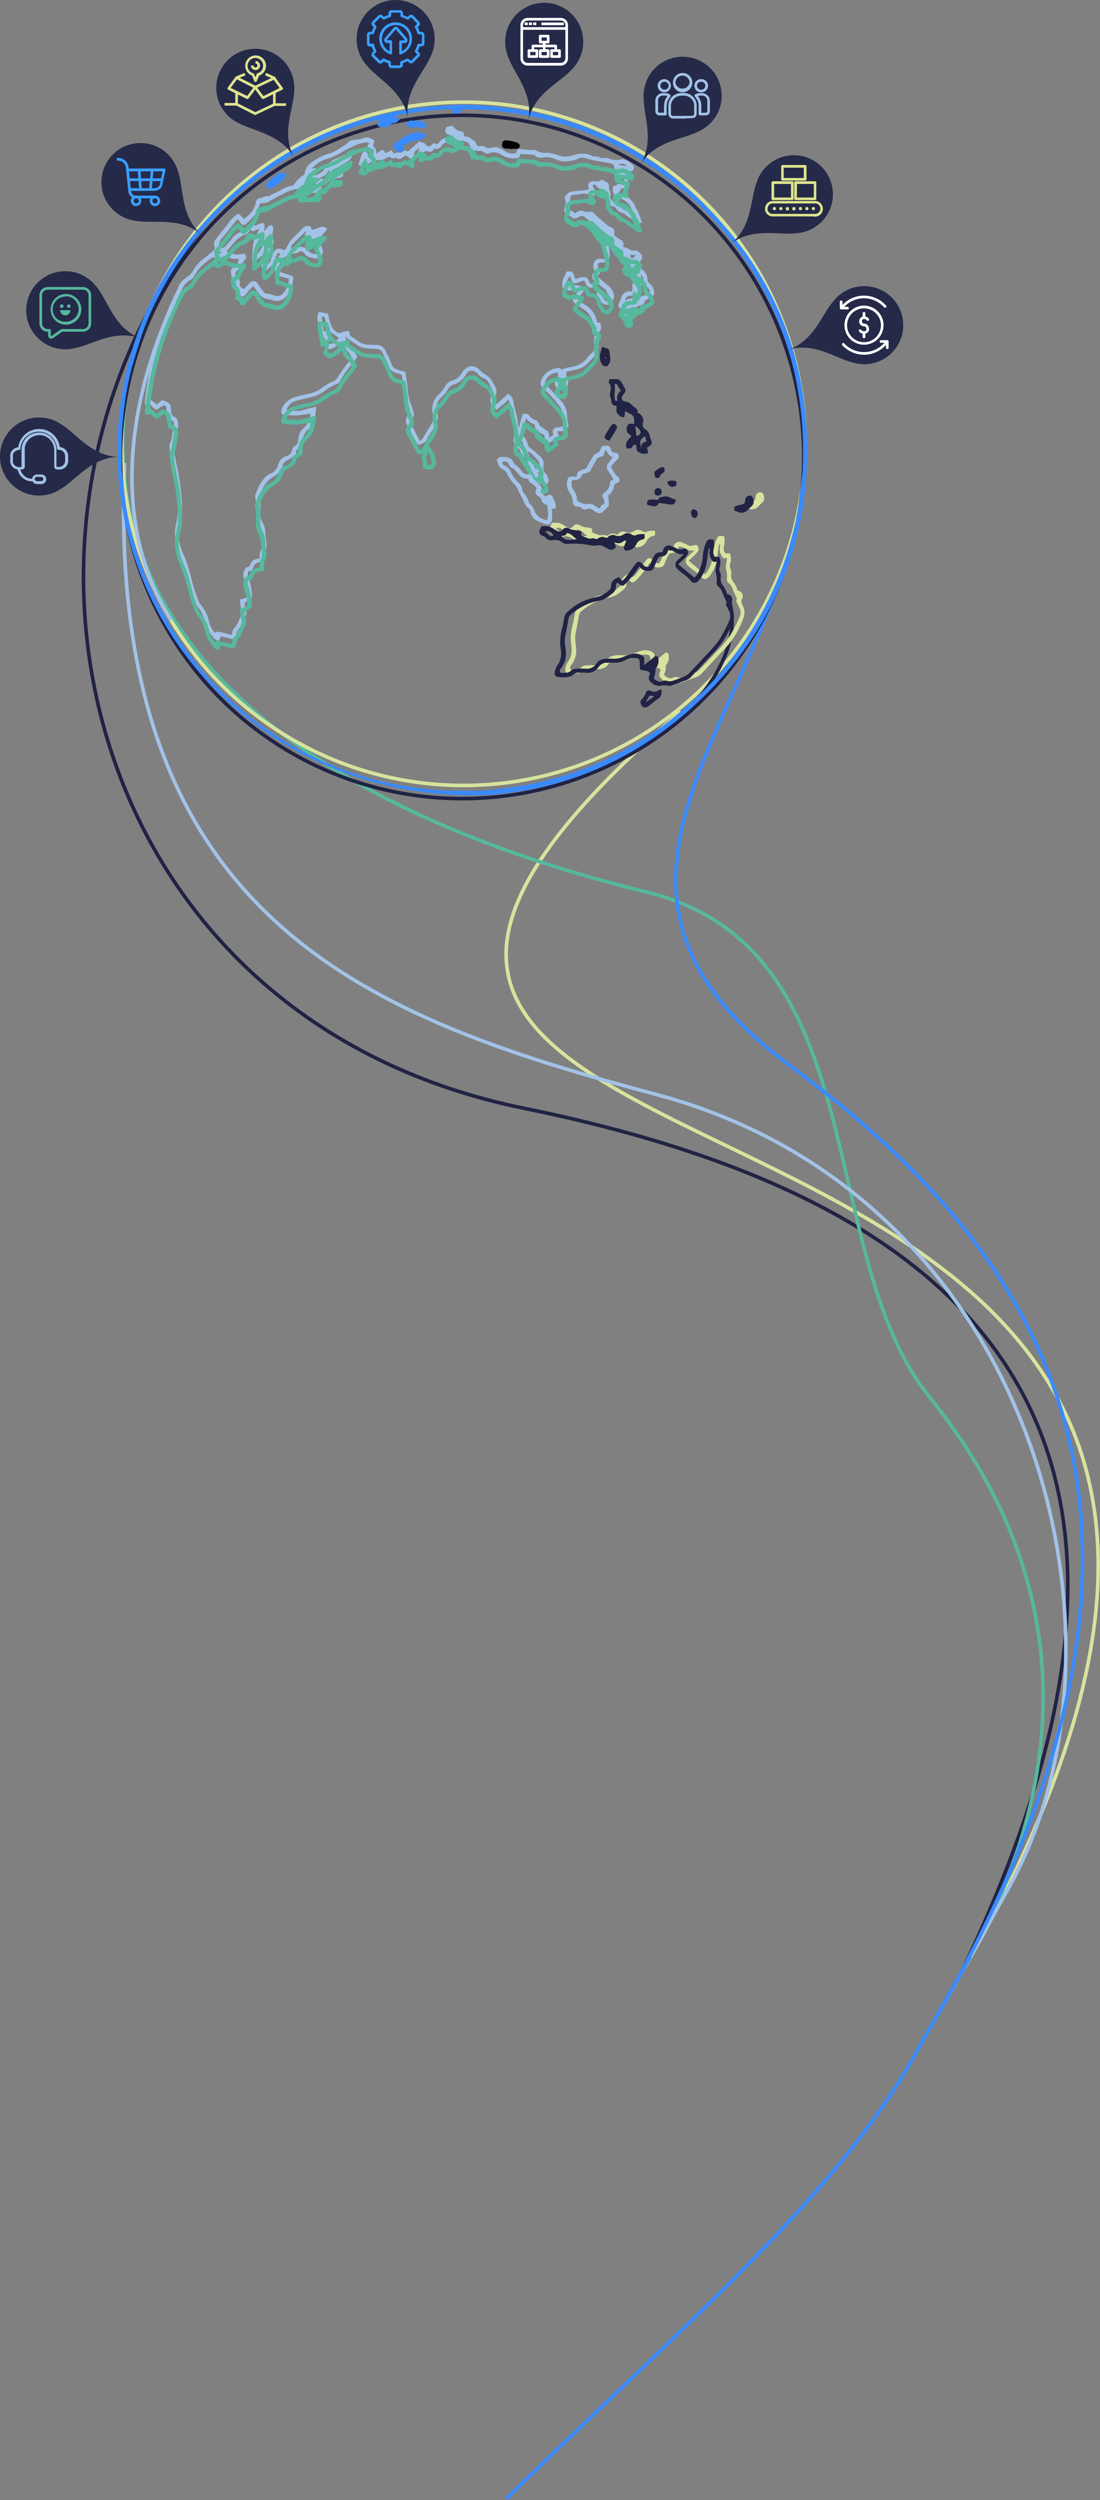 <svg id="Layer_1" data-name="Layer 1" xmlns="http://www.w3.org/2000/svg" viewBox="0 0 306.83 697.3">
  <rect x="0" y="0" width="306.83" height="697.3" fill="#808080" stroke="none"/>
  <title>About_Icons_Lines_Mobile@1x</title>
  <g id="Layer_1-2" data-name="Layer 1-2">
    <g>
      <path d="M189.82,198.51C1.81,360,430.88,265.26,269.06,548.77" style="fill: none;stroke: #d7e39e;stroke-miterlimit: 10"/>
      <path d="M60,59.06c-70.2,83.95-38.74,224.63,86,250s196.12,88.84,121.41,242.55" style="fill: none;stroke: #202344;stroke-miterlimit: 10"/>
      <path d="M35.88,105.81c-13,73.69,53.16,120.79,144.55,143,64.23,15.64,46.37,100.54,78.91,140.91,54.66,67.77,25.13,132,9.67,159.09" style="fill: none;stroke: #56b89d;stroke-miterlimit: 10"/>
      <path d="M263.81,558l17.09-30.67c39-68.29,9.28-193.53-97.76-222.06C104,284.11,29.28,257.31,34.76,129.13" style="fill: none;stroke: #a2c2e7;stroke-miterlimit: 10"/>
      <path d="M223.67,140.68C209.89,204.61,154,248,220.17,297.07s122.94,122,41.66,264.35c0,0,23.66-42.11-7.25,12.71C232.16,613.88,188,650.92,141.17,696.94" style="fill: none;stroke: #398aff;stroke-miterlimit: 10"/>
    </g>
  </g>
  <g id="Layer_1-2-2" data-name="Layer 1-2">
    <g>
      <g>
        <circle cx="129.28" cy="123.77" r="95.29" style="fill: none;stroke: #d7e39e;stroke-miterlimit: 10"/>
        <circle cx="128.91" cy="127.44" r="95.29" style="fill: none;stroke: #202344;stroke-miterlimit: 10"/>
        <path d="M203.31,167c4.76,15.76-10.28,32.57-24.19,41.41" style="fill: none;stroke: #202344;stroke-miterlimit: 10"/>
        <g>
          <path d="M131.72,221.82c-55.95-.16-99.53-43.14-99-97.71.71-25.09,9.47-46.95,26.9-65,19.3-20,43.07-29.84,70.87-29.88,25.07.73,47,9.42,65,26.84,20,19.32,30,43.17,29.63,71-.35,25.67-9.73,47.91-27.8,66.17-18.78,19-41.82,28.25-65.62,28.6ZM106,33.39a4,4,0,0,0-.6,0A99.49,99.49,0,0,0,87.76,40a95.07,95.07,0,0,0-10.23,5.76,97,97,0,0,0-15.07,12.1A87.25,87.25,0,0,0,54,67.29q-3.06,4-5.8,8.33c-1.55,2.44-2.94,5-4.26,7.55a71.27,71.27,0,0,0-4.37,10.21c-1,3.13-2,6.29-2.89,9.48a78.12,78.12,0,0,0-2,10.55A82.51,82.51,0,0,0,33.94,124c0,1.84,0,3.67,0,5.51,0,.35,0,.71,0,1.06.26,2.45.55,4.9.78,7.35a71.12,71.12,0,0,0,1.4,8.19c.68,3.13,1.56,6.2,2.54,9.24A90,90,0,0,0,43,166.2a92.59,92.59,0,0,0,5.68,10.27A95.72,95.72,0,0,0,68.08,198.6a91.58,91.58,0,0,0,11.15,8,94,94,0,0,0,26.91,11.24,90.53,90.53,0,0,0,10.47,1.93,81.79,81.79,0,0,0,11.17.78c1.73,0,3.46,0,5.19,0,1.37,0,2.75-.09,4.11-.24,2-.21,3.91-.53,5.87-.77a77.21,77.21,0,0,0,10.23-2.06A89.68,89.68,0,0,0,164,214,93.69,93.69,0,0,0,176.29,208a86.77,86.77,0,0,0,11.21-7.58c2.41-1.95,4.72-4,7-6.11a81.92,81.92,0,0,0,9.47-10.4,95.75,95.75,0,0,0,10.44-16.77,93.24,93.24,0,0,0,6.86-18.94,72.88,72.88,0,0,0,1.89-10.38c.24-2.56.7-5.11.76-7.68a101.67,101.67,0,0,0-.35-13.85,105.69,105.69,0,0,0-2-12.5,94.36,94.36,0,0,0-4.68-14.57A94.86,94.86,0,0,0,199.68,62a92.69,92.69,0,0,0-14-12.74c-2.5-1.84-5.11-3.53-7.73-5.19a82.28,82.28,0,0,0-10.49-5.48,87.28,87.28,0,0,0-12-4.37c-2.57-.72-5.16-1.36-7.77-1.89s-5.19-.88-7.79-1.24c-1.67-.23-3.36-.35-5.05-.45s-3.52-.13-5.28-.19a.78.78,0,0,0-.8.38,1.9,1.9,0,0,1-2.2.82l-.51-1.23a101.3,101.3,0,0,0-15.86,1.89c0,.08,0,.15,0,.23l1.34.76c-.5.4-.79.86-1.42,1a2.59,2.59,0,0,0-1.48.72,1.58,1.58,0,0,1-.94.43,11.58,11.58,0,0,1-1.76-.13.69.69,0,0,1-.59-1.06,7.26,7.26,0,0,1,.63-.86Z" style="fill: #398aff"/>
          <path d="M45.66,113l-1.94,1.24c-.84-.12-1.2-.84-1.7-1.32-.11,0-.19-.05-.25,0-1.16.34-1.47.07-1.33-1.13A100.84,100.84,0,0,1,43,97.87,85.54,85.54,0,0,1,47.57,84.7c.72-1.61,1.53-3.17,2.23-4.79A5.26,5.26,0,0,1,52,77.4a5.64,5.64,0,0,0,2.07-2.32A11.38,11.38,0,0,1,57,72c.53-.45,1.09-.88,1.63-1.33.32-.26.62-.55.93-.81a.9.9,0,0,0,.29-1.13,1.86,1.86,0,0,1,.32-2c.73-1,1.49-1.88,2.23-2.82s1.33-1.74,2-2.57A9.76,9.76,0,0,1,65.8,60c.53-.43.78-.4,1.29.07.33.31.62.67,1,1,1.59-1.23,2.93-2.58,3.26-4.63.15-.9.74-1.18,1.53-1.3a5.8,5.8,0,0,0,.86-.29c.16-.06.36-.2.48-.16.68.26,1.12-.2,1.65-.47.75-.39,1.53-.7,2.29-1.08a8.32,8.32,0,0,1,3.3-1.34c.28,0,.57-.39.79-.65a7.11,7.11,0,0,1,2.42-2.3.86.86,0,0,0,.34-.59,4.26,4.26,0,0,1,1.86-2.93,14.24,14.24,0,0,1,5.06-2.52,11.28,11.28,0,0,0,2.89-1.52,8.61,8.61,0,0,0,2.55-1.84.62.62,0,0,1,.34-.24c.89-.14,1.78-.26,2.68-.39a1.7,1.7,0,0,0,.69-.13,2.26,2.26,0,0,1,2.41,0l.92.43c-.1.57-.2,1.11-.31,1.72a1.75,1.75,0,0,1,.76,2.09l.86-.6c1-.74,1.22-.7,1.84.43l1.59-.89.67.89c.57-.05,1.11-.41,1.8-.16.29.11.83-.42,1.29-.68l.87.34,3.2-2.85c.63.37,1.66.26,2,1.3l1,.13c.11-.12.26-.27.39-.43.29-.36.59-.59,1.08-.34a.69.69,0,0,0,1-.35,3.15,3.15,0,0,1,2.3-1.34,2.77,2.77,0,0,1,1,.14c.28.06.55.15,1,.26a1.13,1.13,0,0,0-.87-.91,6.9,6.9,0,0,1-1-.39,1.15,1.15,0,0,1-.64-1.22,1,1,0,0,1,.83-1,7.12,7.12,0,0,1,1.24-.16,3.3,3.3,0,0,0,2.29,1.56c.69.07.78.3.8,1.28a1.26,1.26,0,0,0,.46.16c1.15-.09,1.75.88,2.6,1.35a.69.69,0,0,1,.29.42c.14.75.6.94,1.3.89a2,2,0,0,1,1.67.44,1.52,1.52,0,0,0,1.29,0,3.17,3.17,0,0,1,2.44.17,6.55,6.55,0,0,1,1.45.83,4,4,0,0,0,3,.55c.15-.34.32-.71.56-1.23,1,.1,2.11.16,3.17.31.75.11,1.55-.22,2.25.3a4.36,4.36,0,0,0,2.51.47,8.63,8.63,0,0,1,3,.6,5.9,5.9,0,0,0,3.4.38,16.32,16.32,0,0,0,2.12-.59A4.05,4.05,0,0,1,162,42.9a5.88,5.88,0,0,1,3.27.63.7.7,0,0,0,.51.1,2.33,2.33,0,0,1,1.53.29,1.89,1.89,0,0,0,1.33.12,2.16,2.16,0,0,1,1.11.13,5.44,5.44,0,0,0,3.4.3,1.47,1.47,0,0,1,.83,0,5.59,5.59,0,0,1,2.5,1.52,1,1,0,0,1,.18,1.34,1.09,1.09,0,0,1-1.29.44l-2.33-.53-.08.26,2.74.94a7.15,7.15,0,0,1-.44,1.64,2.19,2.19,0,0,0-.08,2,2.41,2.41,0,0,1,.07.43c-.73.54-1.45-.19-1.92,0l-.61,1.24-.41-.35a1.09,1.09,0,0,0,1,.61,2.84,2.84,0,0,1,1.76.88c.93.94,2,1.76,2.23,3.2.71.51.78,1.38,1.11,2.08a14.43,14.43,0,0,1,.6,1.89c-.77.3-1.28.34-1.83-.23a11.26,11.26,0,0,0-1.73-1.19c-.37-.26-.72-.56-1.08-.83-.19-.14-.4-.36-.61-.37A2.81,2.81,0,0,1,172,58.29c-.37-.38-.69-.8-1.3-.78a.55.55,0,0,1-.36-.2,17.94,17.94,0,0,1-1.39-2,1.85,1.85,0,0,1,0-1.1c.18-1-.1-1.42-1.06-1.45a1.84,1.84,0,0,1-1.56-.92c-.23-.35-.48-.5-1-.18a3.7,3.7,0,0,0,.38,1c.89,1.14.89,1.22-.27,2a1.54,1.54,0,0,1-.19.08.42.42,0,0,1-.2,0,3.89,3.89,0,0,0-3.51-.54,12.28,12.28,0,0,1-1.37.09c-1,.14-1.28.67-1.09,1.61a1.85,1.85,0,0,1-.09.8c-.14.53-.31,1.06-.46,1.54l1.89,1.2s.15,0,.18,0a2,2,0,0,1,2.56-.41,3.76,3.76,0,0,0,1.43,0,1.33,1.33,0,0,1,1.07.45c1.17,1.17,2.45,2.22,3.72,3.29a5.53,5.53,0,0,0,1.19.67,1.23,1.23,0,0,1,.8,1.51.9.9,0,0,0,.52,1.12c.38.24.73.54,1.12.77a1.39,1.39,0,0,1,.74,2,7.37,7.37,0,0,1,2.14.88c.23.19.68.12,1,.13a2.3,2.3,0,0,1,1.89,1,1.2,1.2,0,0,1,.05,1.63c-.09.1-.24.23-.23.33.13.84-.49,1.07-1.19,1.34l1.19.7a3.55,3.55,0,0,1,2,3.13,1.31,1.31,0,0,0,.58,1.06,3.49,3.49,0,0,1,1.28,2.22A1.2,1.2,0,0,1,182,82.6c-.66.45-1.36.84-2.15,1.33a1.33,1.33,0,0,1-1.38,1.24c-.38,0-.76.44-1.12.7s-.56.46-.92.77c0,.2.1.51.15.81a1.28,1.28,0,0,1-.66,1.4,1.09,1.09,0,0,1-1.56-.6,13.37,13.37,0,0,1-.56-1.44l-1.43-1.43c.38-1,.7-1.8,1-2.64a2.3,2.3,0,0,1,2.25-1.45c.21,0,.41,0,.63-.06.42-.81-.18-1.79.5-2.6l.78.56a1.17,1.17,0,0,0,.21-1.46,4.84,4.84,0,0,0-1-1.33,2.79,2.79,0,0,1-1-1.56c-.69-.31-1.51-.35-1.91-1.17a1.57,1.57,0,0,1,.35-2.11c-.73-.62-1.64-1-1.54-2a7.6,7.6,0,0,1-1.09-.92c-.51-.66-.9-1.41-1.42-2.06a4.13,4.13,0,0,0-1-.68L169,66a5.4,5.4,0,0,0,.3,1.15,10.54,10.54,0,0,1,.74,3.92,2.8,2.8,0,0,1-.11,1c-.36,1-.68,1.13-1.76,1.13-1.52,0-1.7.28-1.16,1.77,0,.13.09.27.13.4.25.9.2,1-.67,1.62,1.07.89,2.09,1.78,3.16,2.63a4.42,4.42,0,0,1,1.64,2.8A3,3,0,0,1,169.73,85a2.42,2.42,0,0,1-1.91-.6c-.46-1-1.29-1.75-1.38-2.93-.06-.78-.62-1.17-1.46-1.22a1.67,1.67,0,0,1-1.61-1.13c-.1-.26-.23-.5-.41-.87a7.69,7.69,0,0,0-1.41.4c-1.56.76-1.83.24-2.33-1-.06-.16-.1-.33-.15-.5,0,0,0,0-.19-.09a9.1,9.1,0,0,0-.63,1.15,1.44,1.44,0,0,0-.14,1,1.11,1.11,0,0,0,1.21.45,4.86,4.86,0,0,1,1.35-.15,20.13,20.13,0,0,1,2.17.53c.34,1.57-1.24,2.19-1.7,3.5.76.54,1.49,1.14,2.3,1.62a6.72,6.72,0,0,1,2.65,3.08,9.94,9.94,0,0,1,.42,1.6l.9.23a7.77,7.77,0,0,1,.27,1.18,1.24,1.24,0,0,1-.22.86c-.3.32-.27.69-.37,1.05-.41,1.49.11,3-.18,4.5a1.78,1.78,0,0,1-.37.84c-.83,1-1.7,1.89-2.57,2.8a6.1,6.1,0,0,1-3.37,1.8c-.86.17-1.71.4-2.6.61,0,.58-.25,1.1.3,1.58.2.18.21.65.21,1a5.06,5.06,0,0,1-.21,1.34,1.63,1.63,0,0,1-1.26,1.14,2,2,0,0,1-1.92-.87,1.55,1.55,0,0,1,0-2,2,2,0,0,0,.46-2,3.77,3.77,0,0,0-3.47,2.45.94.94,0,0,0,.28,1q2.15,2.26,4.23,4.58a6.08,6.08,0,0,1,1.55,4.27,10.17,10.17,0,0,0,.2,1.44c.08.51.15,1,.21,1.44-.47.38-.8.69-1.16,1a1.46,1.46,0,0,1-.66.2c-.4,0-.81,0-1.37,0,.2.51.34.85.53,1.31l-3,2.21c-.81-.64-.82-.66-1.14-2.57a2.24,2.24,0,0,1-1.66-1.19c-1-.16-.85-1.07-1-1.67a9.7,9.7,0,0,1-1.37-.65,8.59,8.59,0,0,1-1-1c-.25.83-.44,1.49-.64,2.15a12.61,12.61,0,0,1-.47,1.39c-.19.44-.23.88.15,1.16a5.23,5.23,0,0,1,1.58,3.06c.72.57,1.28,1,1.8,1.43s.85.85,1.31,1.24a2.86,2.86,0,0,1,1.13,2.8,2.42,2.42,0,0,0,.66,2.21,3.88,3.88,0,0,1,.7,1.39,1.21,1.21,0,0,1-1.51,1.57,2.43,2.43,0,0,1-1.66-1.21c-.54-.91-1.07-1.83-1.57-2.76s-.94-1.9-1.47-2.81c-.33-.57-.76-1.08-1.14-1.62a3,3,0,0,1-.45-.7,2,2,0,0,0-1.21-1.37,1,1,0,0,1-.44-.53,3.73,3.73,0,0,1-.15-2.38,6.24,6.24,0,0,0,.14-2.4,33.81,33.81,0,0,0-1.2-6c-.08-.3-.08-.63-.14-.93s-.14-.58-.26-1l-3.32,2.88c-1.8-1.21-2.19-2.28-1.48-4.12a2.27,2.27,0,0,0-.11-2.12c-.29-.48-.48-1-.8-1.48s-.59-.83-1-.93a4.54,4.54,0,0,1-2-1.48c-1.17-1.16-2.44-1.09-3.23.35a5.75,5.75,0,0,1-3.44,2.74A2.75,2.75,0,0,0,125,108.5a9.9,9.9,0,0,1-1.85,2.29,3.82,3.82,0,0,0-1.24,4.1c.6,1.69-.1,3-.84,4.36-.39.71-.9,1.35-1.31,2a5.7,5.7,0,0,0-.63,1.32c-.22.76-1.71,1.45-2.32,1.44-.19,0-.43-.24-.54-.42-.43-.73-.82-1.47-1.21-2.22a24.73,24.73,0,0,0-1.46-2.8,2,2,0,0,1,.1-2.52,1.59,1.59,0,0,0,.29-1.92c-.14-.32-.24-.67-.39-1a14,14,0,0,1-1-4.59c-.14-1.19-.3-2.37-.46-3.56-.07-.51-.41-.66-.87-.76a3.55,3.55,0,0,1-3.13-2.7,10.58,10.58,0,0,0-.9-2c-.16-.35-.35-.69-.49-1A1.7,1.7,0,0,0,105,97.35a38.81,38.81,0,0,1-3.89-.39,4.94,4.94,0,0,1-1.58-.81c-.72-.44-1.41-.92-2.1-1.41-.37-.26-.7-.57-1.15-.95.24.77.44,1.45.66,2.12a.76.76,0,0,0,.3.42c1.18.73,1.63,2,2.44,3.15-.5.71-.95,1.46-1.5,2.13a24,24,0,0,0-3.28,4.66,1.34,1.34,0,0,1-.61.67,14.88,14.88,0,0,0-3.84,2.18A11.39,11.39,0,0,1,85.72,111a33.3,33.3,0,0,0-3.27.83,3.85,3.85,0,0,0-2.51,2.42.85.85,0,0,0,.35.16c1.36.06,2.71.41,4.07,0,1-.3,2-.54,3-.79.23-.06.47-.09.88-.17-.09.74-.17,1.38-.25,2a7.26,7.26,0,0,1-2.54,4.82,3.28,3.28,0,0,0-.9,2.09,9.11,9.11,0,0,0-.11,1.05,1.53,1.53,0,0,1-.93,1.51,1.33,1.33,0,0,0-.93,1.39.72.72,0,0,1-.21.56,11.15,11.15,0,0,1-2.08,1.43A2.41,2.41,0,0,0,78.79,130a5,5,0,0,1-2.7,3.09,7.18,7.18,0,0,0-2.7,3,11.87,11.87,0,0,0-.54,1.14,3.55,3.55,0,0,0-.28,2.34,10.7,10.7,0,0,1,.07,2.71,5.53,5.53,0,0,0,.65,3.55,5.58,5.58,0,0,1,.72,2.6c.09,1,.11,2,.3,3a3.29,3.29,0,0,1-.28,2.15,3,3,0,0,0-.3,2.24c.15.56,0,.78-.58.92a4.53,4.53,0,0,1-.53,0,2.17,2.17,0,0,0-1.93,1.4c-.22.56-.42,1.29-1.27,1.09a1.64,1.64,0,0,0-.12,1.75,17.53,17.53,0,0,1,1,5.26,1.06,1.06,0,0,1-.41.77,16,16,0,0,1-1.55,1,3.15,3.15,0,0,0,.22,2,2.32,2.32,0,0,1-.15,1.93l-1.1,2.4a2.66,2.66,0,0,1-.41.74,3.56,3.56,0,0,0-1.06,2.34c0,.53-.66.87-1.3.75s-1.09-.28-1.64-.41l-1.34-.31c-.15.41-.28.79-.43,1.19a1.59,1.59,0,0,1-1.52-.73c-.53-.71-1.11-1.38-1.58-2.12a4.82,4.82,0,0,1-.69-1.64,10.32,10.32,0,0,0-2.22-4.95,7.7,7.7,0,0,1-1-2.06c-1.19-2.76-1.72-5.72-2.59-8.57-.53-1.75-1.28-3.43-1.92-5.14a14,14,0,0,1-.42-1.4,12.37,12.37,0,0,1,0-6.25,21.87,21.87,0,0,0,.35-6.94A62.13,62.13,0,0,0,48,129.24c-.31-1.47-.49-3-.71-4.47a1.45,1.45,0,0,1,0-.83c.9-1.63.69-3.5,1.16-5.22a1.29,1.29,0,0,0-.9-1.68,1.16,1.16,0,0,1-.81-1.1c-.07-.66-.26-1.31-.31-2a1,1,0,0,0-.8-1Zm100.59,12c-.17.4,0,.61.42.68l-.44-.66c-.07-.27-.12-.55-.2-.82a4,4,0,0,0-1.6-2.42c-.05.65-.27,1.35.21,1.6.75.39,1,1.16,1.6,1.63Zm28-75.78c-.61-.23-1.22-.47-1.84-.68-.86-.29-.9-.34-1-1.27a2.82,2.82,0,0,0-.11-.83c-.11-.27-.29-.66-.52-.72-.8-.23-1.63-.35-2.45-.51a15.48,15.48,0,0,0-1.63-.29,13.22,13.22,0,0,1-3-.73,6.16,6.16,0,0,0-1.55-.2,1.23,1.23,0,0,0-.71.14,6.16,6.16,0,0,1-2.71.79,6.3,6.3,0,0,1-3.6-.41,5.9,5.9,0,0,0-3.78-.58,2.12,2.12,0,0,1-2-.43,1.34,1.34,0,0,0-.75-.35c-1.11-.09-2.22-.13-3.39-.19-.21.54-.4,1.15-1.15,1.17A6.79,6.79,0,0,1,140,43.3a3.67,3.67,0,0,0-3.35-.64,1.65,1.65,0,0,1-1.87-.31,1.16,1.16,0,0,0-.68-.24c-.87-.08-1.74-.13-2.73-.2a4.37,4.37,0,0,0-.2-.95c-.19-.44-.38-1.05-.74-1.21-1-.42-2-.92-3.07,0a1.67,1.67,0,0,1-1.81.24,1.73,1.73,0,0,0-2.37.69,1.65,1.65,0,0,1-2,.78c-.44.56-.93,1.07-1.68.84a1.58,1.58,0,0,0-1.9.59l-1-.68.45-1a3.61,3.61,0,0,0-1,.75,1.43,1.43,0,0,0-.54,1.4c.2.79.19.79-.67,1.21l-.71-.59c-.89-.7-1.07-.7-1.95,0a1,1,0,0,1-1.34.2c-.16-.11-.45-.24-.57-.17-.69.39-1.2,0-1.68-.34-.4.19-.75.37-1.1.52s-.8.46-1.17.42a3.3,3.3,0,0,0-2,.48,1,1,0,0,1-.59.18.9.9,0,0,0-.9.4c-.87.91-1.65,1-2.84.21.3-.95.56-1.93.94-2.87a1.55,1.55,0,0,1,.85-.84c.43-.13.63.34.75.72a.54.54,0,0,0,.08.19.51.51,0,0,0,.93-.05.73.73,0,0,0-.18-1.1,4.5,4.5,0,0,1-.73-.88c-.38-.47.38-.71.24-1.17-.14-.07-.31-.24-.44-.21a13.16,13.16,0,0,0-2.9.66c-.56.24-1.12.54-1.69.8-.83.38-1.63.82-2.43,1.26a16.23,16.23,0,0,1-4.09,1.9,8.53,8.53,0,0,0-4.42,2.83,1.71,1.71,0,0,1,2.08.42L87.63,49.1c.7-.27,1.29-.64,1.92-1a1.79,1.79,0,0,0,.87-.87A6.47,6.47,0,0,1,94,44.17c.84-.33,1.62-.83,2.45-1.21.58-.27,1.07-.79,1.79-.74a2.47,2.47,0,0,1-1.14,2.69L94.22,46.7c-.31.2-.66.37-.75.87.48,0,.9,0,1.31,0a1.09,1.09,0,0,1,.91.92.87.87,0,0,1-.71,1,6.21,6.21,0,0,1-1.86.2,1.24,1.24,0,0,0-1.27.53c-.27.37-.56.72-.86,1.07a.72.72,0,0,1-1,.25,2.21,2.21,0,0,0-.56-.13c.08.32.1.52.17.71a1.12,1.12,0,0,1-.93,1.65,6.06,6.06,0,0,1-.74,0l-1.34.06c-.94,0-1.87.1-2.81.1a1.94,1.94,0,0,1-.69-.24c-.08-.43-.14-.75-.18-1a12.54,12.54,0,0,0-2.29.58c-1.75.83-3.45,1.75-5.16,2.66a3.38,3.38,0,0,1-2.25.73.74.74,0,0,0-.87.6,9.1,9.1,0,0,1-.32,1A6.45,6.45,0,0,1,71.11,60a31.86,31.86,0,0,1-2.5,2.43c-.6.54-1,.45-1.48-.21-.24-.33-.47-.67-.77-1.1a10.24,10.24,0,0,0-.74.74c-1.19,1.48-2.34,3-3.58,4.45a2.52,2.52,0,0,0-.78,2.63.69.69,0,0,0,.07.13,1.64,1.64,0,0,0,1.89-.78c.44-.63,1.07-1.13,1.5-1.77a5.32,5.32,0,0,1,2.5-1.86,2.91,2.91,0,0,0,1.44-1.26c.69-1.09,1-1.07,2.22-.65a1.66,1.66,0,0,1,.38.22,14,14,0,0,1,1.52-.69c.74-.24,1,0,1,.79,0,.51-.06,1-.1,1.54a7.72,7.72,0,0,1,1-1.3c.35-.3.88-.74,1.31-.34a1.52,1.52,0,0,1,.19,1.26,4.34,4.34,0,0,0,0,2.29A2.89,2.89,0,0,1,75.78,69c-.22.32-.44.64-.63,1a12.88,12.88,0,0,0-1,4,2.93,2.93,0,0,0,1.47-1.79,18.48,18.48,0,0,1,.79-1.95,1.64,1.64,0,0,1,2.4-.65.57.57,0,0,0,.83-.13c.2-.28.36-.59.54-.89A7,7,0,0,1,81,67.18C82,66,83.2,64.94,84.3,63.8a2.15,2.15,0,0,1,2.31-.68l.38,1a14.25,14.25,0,0,0,2-.65,2.11,2.11,0,0,1,2.19.22,2.14,2.14,0,0,1-.79,1.24c-.41.26-.63.81-1,1.13a1,1,0,0,0-.35,1.3c.24.59.5,1.16.74,1.75a2.19,2.19,0,0,1-.23,2.38,1.85,1.85,0,0,1-2,.51c-1.07-.2-2.12-.36-2.75-1.46a1,1,0,0,0-1.32-.31c-.86.71-2.21.2-2.9,1.27-.07.11-.4.07-.61.09a2,2,0,0,0-1.55,1,4.73,4.73,0,0,0-.44,3.2l3.66,1.21a3.17,3.17,0,0,1,.12.41,3.09,3.09,0,0,1,0,.53,8.13,8.13,0,0,1-1.85,4.65,3.15,3.15,0,0,1-3.47,1.21c-.8-.23-1.66-.27-2.45-.54a3.72,3.72,0,0,1-1.47-1c-.67-.75-1.21-1.61-1.83-2.45a2.55,2.55,0,0,0-.37.27q-.48.49-.93,1c-.34.4-.64.84-1,1.24-.5.56-1.28.51-1.42-.16s-.73-.94-1.37-1.21c0-.5.06-1,.13-1.47s0-1-.55-1.24a.82.82,0,0,1-.42-.44,12.52,12.52,0,0,1-.39-2.17,1,1,0,0,1,.5-.82c1.25-.36,1.41-1.43,1.79-2.46a3.05,3.05,0,0,0-1-.19,2.79,2.79,0,0,1-1.82-.38,1.72,1.72,0,0,0-2,0,1.61,1.61,0,0,1-2.34-.14c-.86.63-1.68,1.17-2.43,1.81a11.4,11.4,0,0,0-2.91,3.59,2.39,2.39,0,0,1-1,1A5.38,5.38,0,0,0,51,80.27a84,84,0,0,0-5.45,13.17,80.53,80.53,0,0,0-3.27,14c-.14,1-.29,2.09-.43,3.14a1,1,0,0,0,.32,1c.49.39,1,.8,1.53,1.29.34-.29.7-.61,1.07-.91.16-.13.35-.33.51-.31a3.77,3.77,0,0,1,2,1c.44.36.34.8.38,1.25a13,13,0,0,0,.23,1.66.86.86,0,0,0,.44.53,1.75,1.75,0,0,1,1.15,1.14,2.91,2.91,0,0,1,.18,1.75c-.22,1-.37,2.08-.56,3.12-.11.62-.25,1.23-.36,1.85a4.77,4.77,0,0,0-.22,1.42c.2,1.46.47,2.9.76,4.35a57.32,57.32,0,0,1,1.3,8.42,28.31,28.31,0,0,1,0,6.44,22.89,22.89,0,0,0-.69,4.36,11.87,11.87,0,0,0,.6,3.93c.53,1.46,1.2,2.86,1.7,4.32a33.37,33.37,0,0,1,1.26,4.47,42,42,0,0,0,2,6.1,2.48,2.48,0,0,0,.49.81,10.86,10.86,0,0,1,2.44,5.1A6.07,6.07,0,0,0,60,176.52c.5-.58,1.1-.28,1.64-.18A19.3,19.3,0,0,1,64,177c.42.13.78.09.76-.38a2.41,2.41,0,0,1,.87-1.73,4.7,4.7,0,0,0,.65-1.08c.31-.63.55-1.3.89-1.91a2.13,2.13,0,0,0,.17-1.71c-.24-1-.32-2-.48-3,.53-.13,1-.21,1.34-.34.75-.24.88-.54.82-1.3a18.29,18.29,0,0,0-1-4.32,2.93,2.93,0,0,1,.26-2.45c.14-.25.41-.56.66-.59a1,1,0,0,0,.86-.83,2.23,2.23,0,0,1,1.8-1.44l.85-.23a4.66,4.66,0,0,1,.59-2.87.89.89,0,0,0,.06-.52c-.09-1.23-.22-2.45-.3-3.68a6.94,6.94,0,0,0-.9-2.66,5.35,5.35,0,0,1-.45-1.82c-.16-1.78.21-3.59-.26-5.36a2,2,0,0,1,.17-1.12,12.68,12.68,0,0,1,1.06-2.41c.79-1.22,1.46-2.51,3-3.14a3.75,3.75,0,0,0,2.18-2.54,3.26,3.26,0,0,1,2.15-2.3,2.26,2.26,0,0,0,1.76-1.91,1.35,1.35,0,0,1,.65-.91,1.81,1.81,0,0,0,1-1.77,6.26,6.26,0,0,1,.17-1,3.46,3.46,0,0,1,1.07-2,10.5,10.5,0,0,0,1.38-1.6,5.06,5.06,0,0,0,.82-2.74,36.41,36.41,0,0,1-4.06.55,32.37,32.37,0,0,1-3.87-.34,2,2,0,0,1,.08-1.88,5.67,5.67,0,0,1,3.58-2.93c1.14-.35,2.31-.6,3.48-.85a9.42,9.42,0,0,0,3.32-1.24,17.65,17.65,0,0,1,4.08-2.42,1.9,1.9,0,0,0,.74-.7c.73-1,1.4-2.12,2.14-3.14.53-.74,1.16-1.41,1.7-2.15a1,1,0,0,0,.18-.85,5,5,0,0,0-1.24-1.67,2.73,2.73,0,0,1-1.15-1.79,3.23,3.23,0,0,0-.27-.58,8.84,8.84,0,0,1-1.15,1,7.79,7.79,0,0,1-1.94,1c-.76.21-1.33-.39-1.84-.85s-.14-.85,0-1.29a10.15,10.15,0,0,0,.18-1.06l-1.12.09c-.3-1.81-.61-3.57-.89-5.33a2.58,2.58,0,0,1,.51-1.9l2.4.47c.28,1,.52,2.11.86,3.14a3.72,3.72,0,0,0,2.11,2.25c.21.09.53-.07.8-.13.51-.13,1-.28,1.52-.4s.74,0,.73.51c0,.69.44,1,.92,1.3s1.18.76,1.76,1.16a4.1,4.1,0,0,0,2.26.8l3.25.13a.93.93,0,0,1,.48.17,3.09,3.09,0,0,1,1.59,1.89,4.47,4.47,0,0,0,.42.85,17.24,17.24,0,0,1,1,2.21,2.17,2.17,0,0,0,1.1,1.47,12.15,12.15,0,0,0,1.56.58c.42.14.86.22,1.23.32.26,1.79.58,3.45.71,5.13a13.67,13.67,0,0,0,1,4.28c.24.58.38,1.21.58,1.81a1.5,1.5,0,0,1-.46,1.79c-.6.52-.55.81-.2,1.48.53,1,1,2,1.51,3,.28.55.56,1.1.92,1.79a5,5,0,0,0,.79-.71c.69-1.1,1.33-2.23,2-3.34s1.37-2.24.77-3.64a3,3,0,0,1-.08-.52,5.87,5.87,0,0,1,1.41-4.45,9.2,9.2,0,0,0,2.14-2.59,3.29,3.29,0,0,1,1.9-1.59,4.58,4.58,0,0,0,2.92-2.4,2.32,2.32,0,0,1,.61-.72,2.75,2.75,0,0,1,3.92-.15c.36.28.66.64,1,.94s.57.4.85.6a5.86,5.86,0,0,1,1.34,1,25,25,0,0,1,1.41,2.34,2.9,2.9,0,0,1,.09,2.73,4.23,4.23,0,0,0-.25,1.12.92.92,0,0,0,.69,1l3.12-2.85a3.25,3.25,0,0,1,1.53,2.54,4.36,4.36,0,0,0,.18.93c.29,1.23.62,2.45.87,3.68.14.7.17,1.42.25,2.13a2,2,0,0,1,.24,0c.32-1.19.63-2.38.94-3.56,1.22-.21,1.27-.2,2,.53a3.52,3.52,0,0,0,1.81,1.21c.32.06.58.55.8.88a1.39,1.39,0,0,1,.11.58l2.45,1.69c.1.47.21,1,.35,1.61l1.11-.69c-.06-.24-.13-.41-.15-.57a1.15,1.15,0,0,1,.85-1.48,1.65,1.65,0,0,1,.72-.14,1.32,1.32,0,0,0,1.32-.56c-.08-1-.16-1.76-.19-2.52a4.37,4.37,0,0,0-.94-2.85,38.77,38.77,0,0,0-4.5-4.91,1.73,1.73,0,0,1-.56-2.09,5.22,5.22,0,0,1,4.19-3.46c.61-.14,1.19-.12,1.47.33.64-.2,1.15-.39,1.67-.52a12.55,12.55,0,0,0,2.16-.47,6.44,6.44,0,0,0,2.87-1.65A16,16,0,0,1,165,98.52a2.41,2.41,0,0,0,.75-2.57,7,7,0,0,1,0-1.77,7.52,7.52,0,0,0,.09-1.15,1.36,1.36,0,0,1,.69-1.56,7.83,7.83,0,0,1-1.13-.77c-.2-.19-.44-.6-.36-.78.32-.72-.11-1.2-.41-1.75a5.55,5.55,0,0,0-1.82-1.88c-.73-.49-1.46-1-2.17-1.51-1-.71-1-1-.47-2a7.36,7.36,0,0,1,.74-1l.62-.78a4.68,4.68,0,0,0-2.21,0c-1,.31-1.55-.48-2.33-.73-.07,0-.13-.18-.12-.28A7.2,7.2,0,0,1,157,78.1a20.32,20.32,0,0,1,1.09-2.38c1.45-.12,1.69,0,2.13,1.4a4.73,4.73,0,0,0,.36.71,12.59,12.59,0,0,1,1.26-.43c1.8-.4,2.18.13,2.54,1.26.13.42.41.5.8.52a2.45,2.45,0,0,1,2.32,2.13A5.64,5.64,0,0,0,169,84c1.17-.73,1.24-1,.53-2a1.53,1.53,0,0,1-.32-.65,1.07,1.07,0,0,0-.62-.79,12.65,12.65,0,0,1-1.16-.92,9.28,9.28,0,0,0-1.38-1.14A1.66,1.66,0,0,1,165.2,77c-.06-.65.4-.9.69-1.28a2.78,2.78,0,0,1-.06-2.75c.7-1.11,1.67-.79,2.74-.7a3.06,3.06,0,0,0,.31-1,9.6,9.6,0,0,0-.66-3.29,6.31,6.31,0,0,1-.46-1.73,1.55,1.55,0,0,0-.47-.88,10.59,10.59,0,0,1-1.6-2.08,8.23,8.23,0,0,0-2.52-2.66,1.29,1.29,0,0,0-1.72-.11,1.72,1.72,0,0,1-2.31-.2,1.59,1.59,0,0,0-.54-.3,1.43,1.43,0,0,1-1.2-1.49,4.21,4.21,0,0,1,.23-1.35,1.94,1.94,0,0,0,0-1.53,1,1,0,0,1,.32-1.23c.21-.18.37-.43.59-.59a1.91,1.91,0,0,1,.79-.4c1.59-.19,3.19-.34,4.86-.51a10.9,10.9,0,0,0-.07-1.14.83.83,0,0,1,.62-1.06,2.52,2.52,0,0,1,1.12-.19,2.36,2.36,0,0,0,2.06-.46c.33.2.63.39.93.56a1.51,1.51,0,0,1,1,1.78.81.81,0,0,0,.11.51,2.39,2.39,0,0,1,.11,2.22c.69.6,1,1.52,2,1.68.12,0,.23.17.31.28,1,1.35,2.78,1.71,4,2.84.05,0,.18,0,.44,0a4.11,4.11,0,0,1-.43-1,5,5,0,0,0-2-2.9,4.09,4.09,0,0,0-1.58-.77,2.48,2.48,0,0,1-1.67-3.43c.33-.08.71,0,.82-.21.3-.44.65-.31,1-.25.23,0,.46,0,.66,0,.23-.67.43-1.27.66-2ZM76.91,76.71c-.38-1.91-.45-3.83,1-5.49.29-.32.15-.56-.35-.78a9.91,9.91,0,0,0-.77,1.71c-.39,1.65-1.58,2.59-2.92,3.63-.28-.29-.65-.52-.74-.83a3.91,3.91,0,0,1-.11-1.45c.08-.83.24-1.65.37-2.5-.71.6-1.38,1.21-2.09,1.75a.82.82,0,0,1-.74.09.89.89,0,0,1-.26-.7c.07-1.3.14-2.6.3-3.89a8.35,8.35,0,0,1,.56-2c.33-.79.76-1.54,1.22-2.43l-2,.73-.54-.69a2.46,2.46,0,0,1-1.83,1.73,6.17,6.17,0,0,0-1,.51c-1.59,1-2.45,2.66-3.82,4a6.33,6.33,0,0,0,5,.61c.68,1.12.66,1.09-.13,2a6.91,6.91,0,0,0-.83,1.45,2.48,2.48,0,0,1-.94,1.23,1.11,1.11,0,0,0-.2,1.89,2,2,0,0,1,.8,2,.85.85,0,0,0,.56,1,5.57,5.57,0,0,1,.6.32c.63-.66,1.17-1.31,1.81-1.86a1.27,1.27,0,0,1,2,.4c.56.84,1.19,1.64,1.82,2.44a.75.75,0,0,0,.53.3,7.1,7.1,0,0,1,2.33.56A2.22,2.22,0,0,0,79,81.77a6.83,6.83,0,0,0,1.6-4L76.9,76.72Zm4.4-7.41c.52.4,1,.18,1.44-.11A2.4,2.4,0,0,1,86,70a2.43,2.43,0,0,0,1.1.7,6.08,6.08,0,0,0,1.22.18c.58-.69.57-.69.35-1.27-.4-1.06-.8-2.12-1.18-3.17a11.89,11.89,0,0,1-1.19.89c-.46.26-1.09,0-1.1-.4,0-.69-.48-1.44.17-2.09,0,0,0-.16-.07-.38-1.27,1.27-2.47,2.44-3.64,3.64a1.14,1.14,0,0,0-.39,1.23Zm97.3,7.27a1.7,1.7,0,0,1,.14.35,5.9,5.9,0,0,1,.34,1.72,4,4,0,0,1-.64,1.88,4.87,4.87,0,0,0-.92,1.63c0,.12-.42.18-.65.21-.49.08-1,.07-1.46.19-.75.19-1,.61-1.09,1.54.39-.89,1.31-.58,1.94-.92.87-.48,1.43.08,2,.63.33-1.11.34-1.09,1.5-1.39a3.89,3.89,0,0,0,.95-.44c.6-.35.72-.71.33-1.29a6,6,0,0,0-1-1.08,1.73,1.73,0,0,1-.67-1.58,1.38,1.38,0,0,0-.77-1.46Zm-29.19,54.18c1.14-.72,1.34-1.49.59-2.38a25.9,25.9,0,0,0-2.16-2.16c-.17-.16-.47-.17-.7-.25a29.64,29.64,0,0,0,2.27,4.78ZM91.88,92.36c-.08.77-.16,1.66-.29,2.55,0,.31-.23.61.11.86a.89.89,0,0,0,1,0,5.58,5.58,0,0,0,1.77-1.57l-2.58-1.83ZM73.61,66c-1,.32-1.22.42-1.47,1a7.22,7.22,0,0,0-.38,3.92,9.18,9.18,0,0,0,1.54-2.54A6.89,6.89,0,0,0,73.61,66ZM91.79,47.26c-.11.21-.24.4-.34.62A2.56,2.56,0,0,1,90,49.27c-1.68.72-2.94,2.08-4.59,3.13,1.14.3,1.9.16,2.42-.79a5.12,5.12,0,0,1,1.83-1.84l.7.36a13.16,13.16,0,0,1,1.16-1.33C92,48.35,91.71,47.78,91.79,47.26ZM90.07,88.17l-.33.19c.18,1.32.36,2.63.56,4.11l1.3-.59c-.22-.57-.44-1-.58-1.53s-.24-1.15-.42-1.7C90.53,88.45,90.25,88.33,90.07,88.17Zm61.66,45.67a3.49,3.49,0,0,0-1.81-2.32C150.32,132.36,150.55,133.33,151.73,133.84Zm24.14-61.95,1,.2-.24-.25.79-.61L175.87,71v.88Zm-1-25.54a1.8,1.8,0,0,0-2.43-.36ZM157,106.42c-.47-.15-.85-.12-.93.42a.64.64,0,0,0,.4.48C157.08,107.32,157.06,106.89,157,106.42ZM74.82,68a1.14,1.14,0,0,0,0-1.68ZM62.06,70.37a1.33,1.33,0,0,0-1.35.35l.09.22Zm39.41-25.3c.47-.07.7-.24.61-.68,0-.06-.16-.08-.29-.15-.1.27-.2.52-.31.83Zm73.29,40.56.13-.09a6.09,6.09,0,0,0-.46-.55s-.16,0-.38.1l.71.55Z" style="fill: #a2c2e7"/>
          <path d="M45.66,115.58l-1.94,1.24c-.84-.12-1.2-.84-1.7-1.32-.11,0-.19,0-.25,0-1.16.34-1.47.07-1.33-1.13A100.84,100.84,0,0,1,43,100.44a85.54,85.54,0,0,1,4.58-13.17c.72-1.61,1.53-3.17,2.23-4.79A5.26,5.26,0,0,1,52,80a5.64,5.64,0,0,0,2.07-2.32,11.38,11.38,0,0,1,3-3.08c.53-.45,1.09-.88,1.63-1.33.32-.26.62-.55.93-.81a.9.9,0,0,0,.29-1.13,1.86,1.86,0,0,1,.32-2c.73-.95,1.49-1.88,2.23-2.82s1.33-1.74,2-2.57a9.76,9.76,0,0,1,1.33-1.32c.53-.43.78-.4,1.29.07.33.31.62.67,1,1,1.59-1.23,2.93-2.58,3.26-4.63.15-.9.74-1.18,1.53-1.3a5.8,5.8,0,0,0,.86-.29c.16-.06.36-.2.48-.16.68.26,1.12-.2,1.65-.47.75-.39,1.53-.7,2.29-1.08a8.32,8.32,0,0,1,3.3-1.34c.28,0,.57-.39.79-.65a7.11,7.11,0,0,1,2.42-2.3.86.86,0,0,0,.34-.59A4.26,4.26,0,0,1,86.84,48a14.24,14.24,0,0,1,5.06-2.52,11.28,11.28,0,0,0,2.89-1.52,8.61,8.61,0,0,0,2.55-1.84.62.62,0,0,1,.34-.24c.89-.14,1.78-.26,2.68-.39a1.7,1.7,0,0,0,.69-.13,2.26,2.26,0,0,1,2.41,0l.92.43c-.1.57-.2,1.11-.31,1.72a1.75,1.75,0,0,1,.76,2.09l.86-.6c1-.74,1.22-.7,1.84.43l1.59-.89.67.89c.57,0,1.11-.41,1.8-.16.29.11.83-.42,1.29-.68l.87.34,3.2-2.85c.63.37,1.66.26,2,1.3l1,.13c.11-.12.26-.27.39-.43.29-.36.59-.59,1.08-.34a.69.69,0,0,0,1-.35,3.15,3.15,0,0,1,2.3-1.34,2.77,2.77,0,0,1,1,.14c.28.06.55.15,1,.26a1.13,1.13,0,0,0-.87-.91,6.9,6.9,0,0,1-1-.39,1.15,1.15,0,0,1-.64-1.22,1,1,0,0,1,.83-1,7.12,7.12,0,0,1,1.24-.16,3.3,3.3,0,0,0,2.29,1.56c.69.07.78.3.8,1.28a1.26,1.26,0,0,0,.46.16c1.15-.09,1.75.88,2.6,1.35a.69.69,0,0,1,.29.42c.14.75.6.94,1.3.89a2,2,0,0,1,1.67.44,1.52,1.52,0,0,0,1.29,0,3.17,3.17,0,0,1,2.44.17,6.55,6.55,0,0,1,1.45.83,4,4,0,0,0,3,.55c.15-.34.32-.71.56-1.23,1,.1,2.11.16,3.17.31.75.11,1.55-.22,2.25.3a4.36,4.36,0,0,0,2.51.47,8.63,8.63,0,0,1,3,.6,5.9,5.9,0,0,0,3.4.38,16.32,16.32,0,0,0,2.12-.59,4.05,4.05,0,0,1,1.23-.23,5.88,5.88,0,0,1,3.27.63.7.7,0,0,0,.51.1,2.33,2.33,0,0,1,1.53.29,1.89,1.89,0,0,0,1.33.12,2.16,2.16,0,0,1,1.11.13,5.44,5.44,0,0,0,3.4.3,1.47,1.47,0,0,1,.83,0,5.59,5.59,0,0,1,2.5,1.52,1,1,0,0,1,.18,1.34,1.09,1.09,0,0,1-1.29.44l-2.33-.53-.08.26,2.74.94a7.15,7.15,0,0,1-.44,1.64,2.19,2.19,0,0,0-.08,2,2.41,2.41,0,0,1,.07.43c-.73.54-1.45-.19-1.92,0l-.61,1.24-.41-.35a1.09,1.09,0,0,0,1,.61,2.84,2.84,0,0,1,1.76.88c.93.94,2,1.76,2.23,3.2.71.51.78,1.38,1.11,2.08a14.43,14.43,0,0,1,.6,1.89c-.77.3-1.28.34-1.83-.23a11.26,11.26,0,0,0-1.73-1.19c-.37-.26-.72-.56-1.08-.83-.19-.14-.4-.36-.61-.37A2.81,2.81,0,0,1,172,60.86c-.37-.38-.69-.8-1.3-.78a.55.55,0,0,1-.36-.2,17.94,17.94,0,0,1-1.39-2,1.85,1.85,0,0,1,0-1.1c.18-1-.1-1.42-1.06-1.45a1.84,1.84,0,0,1-1.56-.92c-.23-.35-.48-.5-1-.18a3.7,3.7,0,0,0,.38,1c.89,1.14.89,1.22-.27,2a1.54,1.54,0,0,1-.19.08.42.42,0,0,1-.2,0,3.89,3.89,0,0,0-3.51-.54,12.28,12.28,0,0,1-1.37.09c-1,.14-1.28.67-1.09,1.61a1.85,1.85,0,0,1-.09.8c-.14.53-.31,1.06-.46,1.54L160.4,62s.15,0,.18,0a2,2,0,0,1,2.56-.41,3.76,3.76,0,0,0,1.43,0,1.33,1.33,0,0,1,1.07.45c1.17,1.17,2.45,2.22,3.72,3.29a5.53,5.53,0,0,0,1.19.67,1.23,1.23,0,0,1,.8,1.51.9.9,0,0,0,.52,1.12c.38.24.73.54,1.12.77a1.39,1.39,0,0,1,.74,2,7.37,7.37,0,0,1,2.14.88c.23.19.68.12,1,.13a2.3,2.3,0,0,1,1.89,1,1.2,1.2,0,0,1,.05,1.63c-.09.1-.24.23-.23.33.13.84-.49,1.07-1.19,1.34l1.19.7a3.55,3.55,0,0,1,2,3.13,1.31,1.31,0,0,0,.58,1.06,3.49,3.49,0,0,1,1.28,2.22,1.2,1.2,0,0,1-.46,1.31c-.66.45-1.36.84-2.15,1.33a1.33,1.33,0,0,1-1.38,1.24c-.38,0-.76.44-1.12.7s-.56.46-.92.77c0,.2.1.51.15.81a1.28,1.28,0,0,1-.66,1.4,1.09,1.09,0,0,1-1.56-.6,13.37,13.37,0,0,1-.56-1.44L172.39,88c.38-1,.7-1.8,1-2.64a2.3,2.3,0,0,1,2.25-1.45c.21,0,.41,0,.63-.06.42-.81-.18-1.79.5-2.6l.78.56a1.17,1.17,0,0,0,.21-1.46,4.84,4.84,0,0,0-1-1.33,2.79,2.79,0,0,1-1-1.56c-.69-.31-1.51-.35-1.91-1.17a1.57,1.57,0,0,1,.35-2.11c-.73-.62-1.64-1-1.54-2a7.6,7.6,0,0,1-1.09-.92c-.51-.66-.9-1.41-1.42-2.06a4.13,4.13,0,0,0-1-.68l-.2.12a5.4,5.4,0,0,0,.3,1.15,10.54,10.54,0,0,1,.74,3.92,2.8,2.8,0,0,1-.11,1c-.36,1-.68,1.13-1.76,1.13-1.52,0-1.7.28-1.16,1.77,0,.13.09.27.13.4.25.9.2,1-.67,1.62,1.07.89,2.09,1.78,3.16,2.63a4.42,4.42,0,0,1,1.64,2.8,3,3,0,0,1-1.52,2.59,2.42,2.42,0,0,1-1.91-.6c-.46-1-1.29-1.75-1.38-2.93-.06-.78-.62-1.17-1.46-1.22a1.67,1.67,0,0,1-1.61-1.13c-.1-.26-.23-.5-.41-.87a7.69,7.69,0,0,0-1.41.4c-1.56.76-1.83.24-2.33-1.05-.06-.16-.1-.33-.15-.5,0,0,0,0-.19-.09a9.1,9.1,0,0,0-.63,1.15,1.44,1.44,0,0,0-.14,1,1.11,1.11,0,0,0,1.21.45,4.86,4.86,0,0,1,1.35-.15,20.13,20.13,0,0,1,2.17.53c.34,1.57-1.24,2.19-1.7,3.5.76.54,1.49,1.14,2.3,1.62a6.72,6.72,0,0,1,2.65,3.08,9.94,9.94,0,0,1,.42,1.6l.9.23a7.77,7.77,0,0,1,.27,1.18,1.24,1.24,0,0,1-.22.86c-.3.32-.27.69-.37,1-.41,1.49.11,3-.18,4.5a1.78,1.78,0,0,1-.37.84c-.83,1-1.7,1.89-2.57,2.8a6.1,6.1,0,0,1-3.37,1.8c-.86.17-1.71.4-2.6.61,0,.58-.25,1.1.3,1.58.2.18.21.65.21,1a5.06,5.06,0,0,1-.21,1.34,1.63,1.63,0,0,1-1.26,1.14,2,2,0,0,1-1.92-.87,1.55,1.55,0,0,1,0-2,2,2,0,0,0,.46-2,3.77,3.77,0,0,0-3.47,2.45.94.94,0,0,0,.28,1q2.15,2.27,4.23,4.58a6.08,6.08,0,0,1,1.55,4.27,10.17,10.17,0,0,0,.2,1.44c.08.51.15,1,.21,1.44-.47.38-.8.69-1.16,1a1.46,1.46,0,0,1-.66.2c-.4,0-.81,0-1.37,0,.2.51.34.85.53,1.31l-3,2.21c-.81-.64-.82-.66-1.14-2.57a2.24,2.24,0,0,1-1.66-1.19c-1-.16-.85-1.07-1-1.67a9.7,9.7,0,0,1-1.37-.65,8.59,8.59,0,0,1-1-1c-.25.83-.44,1.49-.64,2.15a12.61,12.61,0,0,1-.47,1.39c-.19.44-.23.88.15,1.16a5.23,5.23,0,0,1,1.58,3.06c.72.57,1.28,1,1.8,1.43s.85.85,1.31,1.24a2.86,2.86,0,0,1,1.13,2.8,2.42,2.42,0,0,0,.66,2.21,3.88,3.88,0,0,1,.7,1.39,1.21,1.21,0,0,1-1.51,1.57,2.43,2.43,0,0,1-1.66-1.21c-.54-.91-1.07-1.83-1.57-2.76s-.94-1.9-1.47-2.81c-.33-.57-.76-1.08-1.14-1.62a3,3,0,0,1-.45-.7,2,2,0,0,0-1.21-1.37,1,1,0,0,1-.44-.53,3.73,3.73,0,0,1-.15-2.38,6.24,6.24,0,0,0,.14-2.4,33.81,33.81,0,0,0-1.2-6c-.08-.3-.08-.63-.14-.93s-.14-.58-.26-1l-3.32,2.88c-1.8-1.21-2.19-2.28-1.48-4.12a2.27,2.27,0,0,0-.11-2.12c-.29-.48-.48-1-.8-1.48s-.59-.83-1-.93a4.54,4.54,0,0,1-2-1.48c-1.17-1.16-2.44-1.09-3.23.35a5.75,5.75,0,0,1-3.44,2.74,2.75,2.75,0,0,0-1.51,1.41,9.9,9.9,0,0,1-1.85,2.29,3.82,3.82,0,0,0-1.24,4.1c.6,1.69-.1,3-.84,4.36-.39.71-.9,1.35-1.31,2a5.7,5.7,0,0,0-.63,1.32c-.22.76-1.71,1.45-2.32,1.44-.19,0-.43-.24-.54-.42-.43-.73-.82-1.47-1.21-2.22a24.73,24.73,0,0,0-1.46-2.8,2,2,0,0,1,.1-2.52,1.59,1.59,0,0,0,.29-1.92c-.14-.32-.24-.67-.39-1a14,14,0,0,1-1-4.59c-.14-1.19-.3-2.37-.46-3.56-.07-.51-.41-.66-.87-.76a3.55,3.55,0,0,1-3.13-2.7,10.58,10.58,0,0,0-.9-2c-.16-.35-.35-.69-.49-1A1.7,1.7,0,0,0,105,99.92a38.81,38.81,0,0,1-3.89-.39,4.94,4.94,0,0,1-1.58-.81c-.72-.44-1.41-.92-2.1-1.41-.37-.26-.7-.57-1.15-1,.24.77.44,1.45.66,2.12a.76.76,0,0,0,.3.42c1.18.73,1.63,2,2.44,3.15-.5.71-.95,1.46-1.5,2.13a24,24,0,0,0-3.28,4.66,1.34,1.34,0,0,1-.61.67,14.88,14.88,0,0,0-3.84,2.18,11.39,11.39,0,0,1-4.76,1.88,33.3,33.3,0,0,0-3.27.83,3.85,3.85,0,0,0-2.51,2.42.85.85,0,0,0,.35.16c1.36.06,2.71.41,4.07,0,1-.3,2-.54,3-.79.23-.06.47-.09.88-.17-.09.74-.17,1.38-.25,2a7.26,7.26,0,0,1-2.54,4.82,3.28,3.28,0,0,0-.9,2.09,9.11,9.11,0,0,0-.11,1,1.53,1.53,0,0,1-.93,1.51,1.33,1.33,0,0,0-.93,1.39.72.72,0,0,1-.21.56,11.15,11.15,0,0,1-2.08,1.43,2.41,2.41,0,0,0-1.45,1.68,5,5,0,0,1-2.7,3.09,7.18,7.18,0,0,0-2.7,3,11.87,11.87,0,0,0-.54,1.14,3.55,3.55,0,0,0-.28,2.34,10.7,10.7,0,0,1,.07,2.71,5.53,5.53,0,0,0,.65,3.55A5.58,5.58,0,0,1,74,151c.09,1,.11,2,.3,3a3.29,3.29,0,0,1-.28,2.15,3,3,0,0,0-.3,2.24c.15.56,0,.78-.58.92a4.53,4.53,0,0,1-.53,0,2.17,2.17,0,0,0-1.93,1.4c-.22.56-.42,1.29-1.27,1.09a1.64,1.64,0,0,0-.12,1.75,17.53,17.53,0,0,1,1,5.26,1.06,1.06,0,0,1-.41.77,16,16,0,0,1-1.55,1,3.15,3.15,0,0,0,.22,2,2.32,2.32,0,0,1-.15,1.93l-1.1,2.4a2.66,2.66,0,0,1-.41.74,3.56,3.56,0,0,0-1.06,2.34c0,.53-.66.87-1.3.75s-1.09-.28-1.64-.41l-1.34-.31c-.15.41-.28.79-.43,1.19a1.59,1.59,0,0,1-1.52-.73c-.53-.71-1.11-1.38-1.58-2.12a4.82,4.82,0,0,1-.69-1.64,10.32,10.32,0,0,0-2.22-4.95,7.7,7.7,0,0,1-1-2.06c-1.19-2.76-1.72-5.72-2.59-8.57-.53-1.75-1.28-3.43-1.92-5.14a14,14,0,0,1-.42-1.4,12.37,12.37,0,0,1,0-6.25,21.87,21.87,0,0,0,.35-6.94A62.13,62.13,0,0,0,48,131.81c-.31-1.47-.49-3-.71-4.47a1.45,1.45,0,0,1,0-.83c.9-1.63.69-3.5,1.16-5.22a1.29,1.29,0,0,0-.9-1.68,1.16,1.16,0,0,1-.81-1.1c-.07-.66-.26-1.31-.31-2a1,1,0,0,0-.8-1Zm100.59,12c-.17.4,0,.61.42.68l-.44-.66c-.07-.27-.12-.55-.2-.82a4,4,0,0,0-1.6-2.42c-.05.65-.27,1.35.21,1.6.75.39,1,1.16,1.6,1.63Zm28-75.78c-.61-.23-1.22-.47-1.84-.68-.86-.29-.9-.34-1-1.27a2.82,2.82,0,0,0-.11-.83c-.11-.27-.29-.66-.52-.72-.8-.23-1.63-.35-2.45-.51a15.48,15.48,0,0,0-1.63-.29,13.22,13.22,0,0,1-3-.73,6.16,6.16,0,0,0-1.55-.2,1.23,1.23,0,0,0-.71.14,6.16,6.16,0,0,1-2.71.79,6.3,6.3,0,0,1-3.6-.41,5.9,5.9,0,0,0-3.78-.58,2.12,2.12,0,0,1-2-.43,1.34,1.34,0,0,0-.75-.35c-1.11-.09-2.22-.13-3.39-.19-.21.54-.4,1.15-1.15,1.17a6.79,6.79,0,0,1-4.05-.89,3.67,3.67,0,0,0-3.35-.64,1.65,1.65,0,0,1-1.87-.31,1.16,1.16,0,0,0-.68-.24c-.87-.08-1.74-.13-2.73-.2a4.37,4.37,0,0,0-.2-.95c-.19-.44-.38-1.05-.74-1.21-1-.42-2-.92-3.07,0a1.67,1.67,0,0,1-1.81.24,1.73,1.73,0,0,0-2.37.69,1.65,1.65,0,0,1-2,.78c-.44.56-.93,1.07-1.68.84a1.58,1.58,0,0,0-1.9.59l-1-.68.45-1a3.61,3.61,0,0,0-1,.75,1.43,1.43,0,0,0-.54,1.4c.2.79.19.79-.67,1.21l-.71-.59c-.89-.7-1.07-.7-1.95,0a1,1,0,0,1-1.34.2c-.16-.11-.45-.24-.57-.17-.69.39-1.2,0-1.68-.34-.4.19-.75.37-1.1.52s-.8.46-1.17.42a3.3,3.3,0,0,0-2,.48,1,1,0,0,1-.59.18.9.9,0,0,0-.9.4c-.87.91-1.65,1-2.84.21.3-.95.56-1.93.94-2.87a1.55,1.55,0,0,1,.85-.84c.43-.13.63.34.75.72a.54.54,0,0,0,.08.19.51.51,0,0,0,.93-.05.73.73,0,0,0-.18-1.1,4.5,4.5,0,0,1-.73-.88c-.38-.47.38-.71.24-1.17-.14-.07-.31-.24-.44-.21a13.16,13.16,0,0,0-2.9.66c-.56.24-1.12.54-1.69.8-.83.38-1.63.82-2.43,1.26a16.23,16.23,0,0,1-4.09,1.9,8.53,8.53,0,0,0-4.42,2.83,1.71,1.71,0,0,1,2.08.42l-1.35,1.54c.7-.27,1.29-.64,1.92-1a1.79,1.79,0,0,0,.87-.87A6.47,6.47,0,0,1,94,46.74c.84-.33,1.62-.83,2.45-1.21.58-.27,1.07-.79,1.79-.74a2.47,2.47,0,0,1-1.14,2.69l-2.87,1.79c-.31.2-.66.37-.75.87.48,0,.9,0,1.31,0a1.09,1.09,0,0,1,.91.92.87.87,0,0,1-.71,1,6.21,6.21,0,0,1-1.86.2,1.24,1.24,0,0,0-1.27.53c-.27.37-.56.72-.86,1.07a.72.72,0,0,1-1,.25,2.21,2.21,0,0,0-.56-.13c.08.32.1.52.17.71a1.12,1.12,0,0,1-.93,1.65,6.06,6.06,0,0,1-.74,0l-1.34.06c-.94,0-1.87.1-2.81.1a1.94,1.94,0,0,1-.69-.24c-.08-.43-.14-.75-.18-1a12.54,12.54,0,0,0-2.29.58c-1.75.83-3.45,1.75-5.16,2.66a3.38,3.38,0,0,1-2.25.73.74.74,0,0,0-.87.6,9.1,9.1,0,0,1-.32,1,6.45,6.45,0,0,1-.89,1.66A31.86,31.86,0,0,1,68.61,65c-.6.54-1,.45-1.48-.21-.24-.33-.47-.67-.77-1.1a10.24,10.24,0,0,0-.74.74c-1.19,1.48-2.34,3-3.58,4.45a2.52,2.52,0,0,0-.78,2.63.69.69,0,0,0,.07.13,1.64,1.64,0,0,0,1.89-.78c.44-.63,1.07-1.13,1.5-1.77a5.32,5.32,0,0,1,2.5-1.86,2.91,2.91,0,0,0,1.44-1.26c.69-1.09,1-1.07,2.22-.65a1.66,1.66,0,0,1,.38.22,14,14,0,0,1,1.52-.69c.74-.24,1,0,1,.79,0,.51-.06,1-.1,1.54a7.72,7.72,0,0,1,1-1.3c.35-.3.88-.74,1.31-.34a1.52,1.52,0,0,1,.19,1.26,4.34,4.34,0,0,0,0,2.29,2.89,2.89,0,0,1-.46,2.51c-.22.32-.44.64-.63,1a12.88,12.88,0,0,0-1,3.95A2.93,2.93,0,0,0,75.6,74.7a18.48,18.48,0,0,1,.79-2,1.64,1.64,0,0,1,2.4-.65.57.57,0,0,0,.83-.13c.2-.28.36-.59.54-.89A7,7,0,0,1,81,69.75c1.09-1.16,2.25-2.24,3.35-3.38a2.15,2.15,0,0,1,2.31-.68l.38,1A14.25,14.25,0,0,0,89,66a2.11,2.11,0,0,1,2.19.22,2.14,2.14,0,0,1-.79,1.24c-.41.26-.63.81-1,1.13a1,1,0,0,0-.35,1.3c.24.59.5,1.16.74,1.75A2.19,2.19,0,0,1,89.57,74a1.85,1.85,0,0,1-2,.51c-1.07-.2-2.12-.36-2.75-1.46a1,1,0,0,0-1.32-.31c-.86.71-2.21.2-2.9,1.27-.07.11-.4.07-.61.09a2,2,0,0,0-1.55,1,4.73,4.73,0,0,0-.44,3.2l3.66,1.21a3.17,3.17,0,0,1,.12.41,3.09,3.09,0,0,1,0,.53,8.13,8.13,0,0,1-1.85,4.65,3.15,3.15,0,0,1-3.47,1.21c-.8-.23-1.66-.27-2.45-.54a3.72,3.72,0,0,1-1.47-1c-.67-.75-1.21-1.61-1.83-2.45a2.55,2.55,0,0,0-.37.27q-.48.5-.93,1c-.34.4-.64.84-1,1.24-.5.56-1.28.51-1.42-.16s-.73-.94-1.37-1.21c0-.5.06-1,.13-1.47s0-1-.55-1.24a.82.82,0,0,1-.42-.44,12.52,12.52,0,0,1-.39-2.17,1,1,0,0,1,.5-.82c1.25-.36,1.41-1.43,1.79-2.46a3.05,3.05,0,0,0-1-.19,2.79,2.79,0,0,1-1.82-.38,1.72,1.72,0,0,0-2,0,1.61,1.61,0,0,1-2.34-.14c-.86.63-1.68,1.17-2.43,1.81a11.4,11.4,0,0,0-2.91,3.59,2.39,2.39,0,0,1-1,1A5.38,5.38,0,0,0,51,82.84,84,84,0,0,0,45.56,96a80.53,80.53,0,0,0-3.27,14c-.14,1-.29,2.09-.43,3.14a1,1,0,0,0,.32,1c.49.39,1,.8,1.53,1.29.34-.29.7-.61,1.07-.91.16-.13.35-.33.51-.31a3.77,3.77,0,0,1,2,1c.44.36.34.8.38,1.25a13,13,0,0,0,.23,1.66.86.86,0,0,0,.44.53,1.75,1.75,0,0,1,1.15,1.14,2.91,2.91,0,0,1,.18,1.75c-.22,1-.37,2.08-.56,3.12-.11.62-.25,1.23-.36,1.85a4.77,4.77,0,0,0-.22,1.42c.2,1.46.47,2.9.76,4.35a57.32,57.32,0,0,1,1.3,8.42,28.31,28.31,0,0,1,0,6.44,22.89,22.89,0,0,0-.69,4.36,11.87,11.87,0,0,0,.6,3.93c.53,1.46,1.2,2.86,1.7,4.32a33.37,33.37,0,0,1,1.26,4.47,42,42,0,0,0,2,6.1,2.48,2.48,0,0,0,.49.81,10.86,10.86,0,0,1,2.44,5.1A6.07,6.07,0,0,0,60,179.09c.5-.58,1.1-.28,1.64-.18a19.3,19.3,0,0,1,2.34.64c.42.13.78.09.76-.38a2.41,2.41,0,0,1,.87-1.73,4.7,4.7,0,0,0,.65-1.08c.31-.63.55-1.3.89-1.91a2.13,2.13,0,0,0,.17-1.71c-.24-1-.32-2-.48-3,.53-.13,1-.21,1.34-.34.75-.24.88-.54.82-1.3a18.29,18.29,0,0,0-1-4.32,2.93,2.93,0,0,1,.26-2.45c.14-.25.41-.56.66-.59a1,1,0,0,0,.86-.83,2.23,2.23,0,0,1,1.8-1.44l.85-.23a4.66,4.66,0,0,1,.59-2.87.89.89,0,0,0,.06-.52c-.09-1.23-.22-2.45-.3-3.68a6.94,6.94,0,0,0-.9-2.66,5.35,5.35,0,0,1-.45-1.82c-.16-1.78.21-3.59-.26-5.36a2,2,0,0,1,.17-1.12,12.68,12.68,0,0,1,1.06-2.41c.79-1.22,1.46-2.51,3-3.14a3.75,3.75,0,0,0,2.18-2.54,3.26,3.26,0,0,1,2.15-2.3,2.26,2.26,0,0,0,1.76-1.91,1.35,1.35,0,0,1,.65-.91,1.81,1.81,0,0,0,1-1.77,6.26,6.26,0,0,1,.17-1,3.46,3.46,0,0,1,1.07-2,10.5,10.5,0,0,0,1.38-1.6,5.06,5.06,0,0,0,.82-2.74,36.41,36.41,0,0,1-4.06.55,32.37,32.37,0,0,1-3.87-.34,2,2,0,0,1,.08-1.88,5.67,5.67,0,0,1,3.58-2.93c1.14-.35,2.31-.6,3.48-.85a9.42,9.42,0,0,0,3.32-1.24,17.65,17.65,0,0,1,4.08-2.42A1.9,1.9,0,0,0,94,108c.73-1,1.4-2.12,2.14-3.14.53-.74,1.16-1.41,1.7-2.15a1,1,0,0,0,.18-.85,5,5,0,0,0-1.24-1.67,2.73,2.73,0,0,1-1.15-1.79,3.23,3.23,0,0,0-.27-.58,8.84,8.84,0,0,1-1.15,1.05,7.79,7.79,0,0,1-1.94,1c-.76.21-1.33-.39-1.84-.85s-.14-.85,0-1.29a10.15,10.15,0,0,0,.18-1.06l-1.12.09c-.3-1.81-.61-3.57-.89-5.33a2.58,2.58,0,0,1,.51-1.9l2.4.47c.28,1.05.52,2.11.86,3.14a3.72,3.72,0,0,0,2.11,2.25c.21.09.53-.07.8-.13.51-.13,1-.28,1.52-.4s.74,0,.73.51c0,.69.44,1,.92,1.3s1.18.76,1.76,1.16a4.1,4.1,0,0,0,2.26.8l3.25.13a.93.93,0,0,1,.48.17,3.09,3.09,0,0,1,1.59,1.89,4.47,4.47,0,0,0,.42.85,17.24,17.24,0,0,1,1,2.21,2.17,2.17,0,0,0,1.1,1.47,12.15,12.15,0,0,0,1.56.58c.42.14.86.22,1.23.32.26,1.79.58,3.45.71,5.13a13.67,13.67,0,0,0,1,4.28c.24.58.38,1.21.58,1.81a1.5,1.5,0,0,1-.46,1.79c-.6.52-.55.81-.2,1.48.53,1,1,2,1.51,3,.28.55.56,1.1.92,1.79a5,5,0,0,0,.79-.71c.69-1.1,1.33-2.23,2-3.34s1.37-2.24.77-3.64a3,3,0,0,1-.08-.52,5.87,5.87,0,0,1,1.41-4.45,9.2,9.2,0,0,0,2.14-2.59,3.29,3.29,0,0,1,1.9-1.59,4.58,4.58,0,0,0,2.92-2.4,2.32,2.32,0,0,1,.61-.72,2.75,2.75,0,0,1,3.92-.15c.36.28.66.64,1,.94s.57.4.85.6a5.86,5.86,0,0,1,1.34,1,25,25,0,0,1,1.41,2.34,2.9,2.9,0,0,1,.09,2.73,4.23,4.23,0,0,0-.25,1.12.92.92,0,0,0,.69,1l3.12-2.85a3.25,3.25,0,0,1,1.53,2.54,4.36,4.36,0,0,0,.18.93c.29,1.23.62,2.45.87,3.68.14.7.17,1.42.25,2.13a2,2,0,0,1,.24,0c.32-1.19.63-2.38.94-3.56,1.22-.21,1.27-.2,2,.53a3.52,3.52,0,0,0,1.81,1.21c.32.06.58.55.8.88a1.39,1.39,0,0,1,.11.58l2.45,1.69c.1.47.21,1,.35,1.61l1.11-.69c-.06-.24-.13-.41-.15-.57a1.15,1.15,0,0,1,.85-1.48,1.65,1.65,0,0,1,.72-.14,1.32,1.32,0,0,0,1.32-.56c-.08-1-.16-1.76-.19-2.52a4.37,4.37,0,0,0-.94-2.85,38.77,38.77,0,0,0-4.5-4.91,1.73,1.73,0,0,1-.56-2.09,5.22,5.22,0,0,1,4.19-3.46c.61-.14,1.19-.12,1.47.33.64-.2,1.15-.39,1.67-.52a12.55,12.55,0,0,0,2.16-.47A6.44,6.44,0,0,0,163.3,103a16,16,0,0,1,1.69-1.89,2.41,2.41,0,0,0,.75-2.57,7,7,0,0,1,0-1.77,7.52,7.52,0,0,0,.09-1.15,1.36,1.36,0,0,1,.69-1.56,7.83,7.83,0,0,1-1.13-.77c-.2-.19-.44-.6-.36-.78.32-.72-.11-1.2-.41-1.75a5.55,5.55,0,0,0-1.82-1.88c-.73-.49-1.46-1-2.17-1.51-1-.71-1-1-.47-2a7.36,7.36,0,0,1,.74-1l.62-.78a4.68,4.68,0,0,0-2.21,0c-1,.31-1.55-.48-2.33-.73-.07,0-.13-.18-.12-.28a7.2,7.2,0,0,1,.16-1.87,20.32,20.32,0,0,1,1.09-2.38c1.45-.12,1.69,0,2.13,1.4a4.73,4.73,0,0,0,.36.71,12.59,12.59,0,0,1,1.26-.43c1.8-.4,2.18.13,2.54,1.26.13.42.41.5.8.52a2.45,2.45,0,0,1,2.32,2.13A5.64,5.64,0,0,0,169,86.57c1.17-.73,1.24-1,.53-2a1.53,1.53,0,0,1-.32-.65,1.07,1.07,0,0,0-.62-.79,12.65,12.65,0,0,1-1.16-.92,9.28,9.28,0,0,0-1.38-1.14,1.66,1.66,0,0,1-.88-1.53c-.06-.65.4-.9.69-1.28a2.78,2.78,0,0,1-.06-2.75c.7-1.11,1.67-.79,2.74-.7a3.06,3.06,0,0,0,.31-1,9.6,9.6,0,0,0-.66-3.29,6.31,6.31,0,0,1-.46-1.73,1.55,1.55,0,0,0-.47-.88,10.59,10.59,0,0,1-1.6-2.08,8.23,8.23,0,0,0-2.52-2.66,1.29,1.29,0,0,0-1.72-.11,1.72,1.72,0,0,1-2.31-.2,1.59,1.59,0,0,0-.54-.3A1.43,1.43,0,0,1,157.4,61a4.21,4.21,0,0,1,.23-1.35,1.94,1.94,0,0,0,0-1.53,1,1,0,0,1,.32-1.23c.21-.18.37-.43.59-.59a1.91,1.91,0,0,1,.79-.4c1.59-.19,3.19-.34,4.86-.51a10.9,10.9,0,0,0-.07-1.14.83.83,0,0,1,.62-1.06,2.52,2.52,0,0,1,1.12-.19,2.36,2.36,0,0,0,2.06-.46c.33.2.63.39.93.56a1.51,1.51,0,0,1,1,1.78.81.81,0,0,0,.11.51,2.39,2.39,0,0,1,.11,2.22c.69.6,1,1.52,2,1.68.12,0,.23.17.31.28,1,1.35,2.78,1.71,4,2.84.05,0,.18,0,.44,0a4.11,4.11,0,0,1-.43-1,5,5,0,0,0-2-2.9,4.09,4.09,0,0,0-1.58-.77,2.48,2.48,0,0,1-1.67-3.43c.33-.08.71,0,.82-.21.3-.44.65-.31,1-.25.23,0,.46,0,.66,0,.23-.67.43-1.27.66-2ZM76.91,79.28c-.38-1.91-.45-3.83,1-5.49.29-.32.15-.56-.35-.78a9.91,9.91,0,0,0-.77,1.71c-.39,1.65-1.58,2.59-2.92,3.63-.28-.29-.65-.52-.74-.83a3.91,3.91,0,0,1-.11-1.45c.08-.83.24-1.65.37-2.5-.71.6-1.38,1.21-2.09,1.75a.82.82,0,0,1-.74.09.89.89,0,0,1-.26-.7c.07-1.3.14-2.6.3-3.89a8.35,8.35,0,0,1,.56-2c.33-.79.76-1.54,1.22-2.43l-2,.73-.54-.69a2.46,2.46,0,0,1-1.83,1.73,6.17,6.17,0,0,0-1,.51c-1.59,1-2.45,2.66-3.82,4a6.33,6.33,0,0,0,5,.61c.68,1.12.66,1.09-.13,2a6.91,6.91,0,0,0-.83,1.45A2.48,2.48,0,0,1,66.32,78a1.11,1.11,0,0,0-.2,1.89,2,2,0,0,1,.8,2,.85.85,0,0,0,.56,1,5.57,5.57,0,0,1,.6.32c.63-.66,1.17-1.31,1.81-1.86a1.27,1.27,0,0,1,2,.4c.56.84,1.19,1.64,1.82,2.44a.75.75,0,0,0,.53.3,7.1,7.1,0,0,1,2.33.56A2.22,2.22,0,0,0,79,84.34a6.83,6.83,0,0,0,1.6-4L76.9,79.29Zm4.4-7.41c.52.4,1,.18,1.44-.11a2.4,2.4,0,0,1,3.28.79,2.43,2.43,0,0,0,1.1.7,6.08,6.08,0,0,0,1.22.18c.58-.69.57-.69.35-1.27C88.3,71.1,87.9,70,87.52,69a11.89,11.89,0,0,1-1.19.89c-.46.26-1.09,0-1.1-.4,0-.69-.48-1.44.17-2.09,0,0,0-.16-.07-.38-1.27,1.27-2.47,2.44-3.64,3.64a1.14,1.14,0,0,0-.39,1.23Zm97.3,7.27a1.7,1.7,0,0,1,.14.35,5.9,5.9,0,0,1,.34,1.72,4,4,0,0,1-.64,1.88,4.87,4.87,0,0,0-.92,1.63c0,.12-.42.18-.65.21-.49.08-1,.07-1.46.19-.75.19-1,.61-1.09,1.54.39-.89,1.31-.58,1.94-.92.87-.48,1.43.08,2,.63.33-1.11.34-1.09,1.5-1.39a3.89,3.89,0,0,0,.95-.44c.6-.35.72-.71.33-1.29a6,6,0,0,0-1-1.08,1.73,1.73,0,0,1-.67-1.58,1.38,1.38,0,0,0-.77-1.46Zm-29.19,54.18c1.14-.72,1.34-1.49.59-2.38a25.9,25.9,0,0,0-2.16-2.16c-.17-.16-.47-.17-.7-.25a29.64,29.64,0,0,0,2.27,4.78ZM91.88,94.93c-.08.77-.16,1.66-.29,2.55,0,.31-.23.61.11.86a.89.89,0,0,0,1,0,5.58,5.58,0,0,0,1.77-1.57l-2.58-1.83ZM73.61,68.54c-1,.32-1.22.42-1.47,1a7.22,7.22,0,0,0-.38,3.92A9.18,9.18,0,0,0,73.3,70.9,6.89,6.89,0,0,0,73.61,68.54ZM91.79,49.83c-.11.21-.24.4-.34.62A2.56,2.56,0,0,1,90,51.84c-1.68.72-2.94,2.08-4.59,3.13,1.14.3,1.9.16,2.42-.79a5.12,5.12,0,0,1,1.83-1.84l.7.36a13.16,13.16,0,0,1,1.16-1.33C92,50.92,91.71,50.35,91.79,49.83ZM90.07,90.74l-.33.19c.18,1.32.36,2.63.56,4.11l1.3-.59c-.22-.57-.44-1-.58-1.53s-.24-1.15-.42-1.7C90.53,91,90.25,90.9,90.07,90.74Zm61.66,45.67a3.49,3.49,0,0,0-1.81-2.32C150.32,134.93,150.55,135.9,151.73,136.41Zm24.14-61.95,1,.2-.24-.25.79-.61-1.52-.22v.88Zm-1-25.54a1.8,1.8,0,0,0-2.43-.36ZM157,109c-.47-.15-.85-.12-.93.42a.64.64,0,0,0,.4.48C157.08,109.89,157.06,109.46,157,109ZM74.82,70.61a1.14,1.14,0,0,0,0-1.68ZM62.06,72.94a1.33,1.33,0,0,0-1.35.35l.09.22Zm39.41-25.3c.47-.07.7-.24.61-.68,0-.06-.16-.08-.29-.15-.1.27-.2.52-.31.83ZM174.76,88.2l.13-.09a6.09,6.09,0,0,0-.46-.55s-.16,0-.38.1l.71.55Z" style="fill: #56b89d"/>
          <path d="M192.15,156.43l4.48,3.73a6.5,6.5,0,0,0,.79-.94,11.45,11.45,0,0,0,1.54-4.9,11.32,11.32,0,0,1,.78-3.59c.58-1.32.62-1.34,2.24-1.18a6.07,6.07,0,0,1,0,2.58,2.54,2.54,0,0,0,.33,2.2h1.26a4.23,4.23,0,0,1,.09,2.93,1.92,1.92,0,0,0,.15,1.51,2.35,2.35,0,0,1,.15,1.33,3.11,3.11,0,0,0,.81,2.48,8.42,8.42,0,0,1,1,2.18A1.49,1.49,0,0,1,207,167a1.77,1.77,0,0,0,.11,1.76,4.17,4.17,0,0,1,.23,3.66,23.8,23.8,0,0,1-4.69,8c-2.34,2.45-4.63,4.95-6.92,7.44a3.59,3.59,0,0,1-1.56,1c-1.24.41-2.45.88-3.68,1.31-.29.1-.66.28-.91.19a5,5,0,0,0-2.45,0,3.45,3.45,0,0,1-2.75-1.15,1.56,1.56,0,0,1-.09-2.13c-.16-.58-.48-.76-1.09-.9-2-.47-1.66.2-1.81-2,0-.14,0-.28,0-.42-.06-1-.28-1.14-1.22-1.2a5.71,5.71,0,0,0-3,.67,5.83,5.83,0,0,1-3.06.63c-.63,0-1.27,0-1.91,0a2.29,2.29,0,0,0-2.11.95c-.08.11-.19.21-.28.32a3.51,3.51,0,0,1-3.31,1.47,13.51,13.51,0,0,0-1.8,0,2.38,2.38,0,0,0-2,.68,1.81,1.81,0,0,1-.75.36,7.6,7.6,0,0,1-3.25.15c-.85-.1-1.17-.56-1-1.42a4.51,4.51,0,0,1,.68-1.75,5.68,5.68,0,0,0,1-4.41,14,14,0,0,1,.37-6c.27-1.05.4-2.13.64-3.19a2,2,0,0,1,.46-1,15.62,15.62,0,0,1,8.05-4.41,7.87,7.87,0,0,0,4-2.09,1.34,1.34,0,0,0,.49-.87c-.09-1.59.93-2.23,2.27-2.73l.77,1.07a5.13,5.13,0,0,0,.85-.74c.92-1.2,1.83-2.42,2.68-3.66s1.36-1.19,2.26-.23a2.55,2.55,0,0,0,.54.5c.83.49,1.23.31,1.59-.6a17.49,17.49,0,0,1,.93-2,1.92,1.92,0,0,1,2-1.23,1.46,1.46,0,0,0,.43-.08l.24-.59a1.53,1.53,0,0,1,2.25-1.06,8.2,8.2,0,0,1,1.55.68,1.69,1.69,0,0,0,1.51.16c.47-.16,1-.3,1.36.16a1.32,1.32,0,0,1-.11,1.67,13.71,13.71,0,0,1-1.22,1.31c-.34.34-.71.66-1.23,1.14Zm-2.75-4c-.08.08-.15.13-.16.19a1.83,1.83,0,0,1-2,1.62,1.18,1.18,0,0,0-.79.59,23.86,23.86,0,0,0-1.05,2.3,1.48,1.48,0,0,1-1.48,1.11,2.75,2.75,0,0,1-2.68-1.26c-.45.67-.81,1.32-1.27,1.89a28.7,28.7,0,0,1-2.55,3c-.86.82-1.07.72-1.94-.05a2.54,2.54,0,0,0-.47-.23,2.56,2.56,0,0,0-.29.91c.15,1.22-.63,1.85-1.47,2.47-.31.23-.61.48-.93.7a5.75,5.75,0,0,1-2.51,1,14,14,0,0,0-3,.9,17.5,17.5,0,0,0-4.49,2.77,2.22,2.22,0,0,0-.83,1.42c-.28,1.52-.54,3.05-.87,4.56a8.56,8.56,0,0,0-.05,3.15,18.1,18.1,0,0,1,.16,2.21,6.21,6.21,0,0,1-1.22,3.55c-.26.39-.64.78-.42,1.41a3.11,3.11,0,0,0,.79.13c.85-.07,1.74.07,2.39-.78a1.75,1.75,0,0,1,1.15-.39,22.75,22.75,0,0,1,2.86-.05,3.12,3.12,0,0,0,2.9-1.38,2.81,2.81,0,0,1,1.87-1.29,11.23,11.23,0,0,1,2.52-.14,6.49,6.49,0,0,0,3.29-.54,11.26,11.26,0,0,1,2.1-.7,3.63,3.63,0,0,1,3.14.47,1,1,0,0,1,.47.88c0,.48,0,1,0,1.69,1-.83,1.82-1.5,2.63-2.15.26-.21.51-.52.93-.3s.38.54.42.9a3.13,3.13,0,0,1-.87,2.56,5.1,5.1,0,0,1-.12,1.73c-.59,1.13-.07,1.29.69,1.69a1.58,1.58,0,0,0,1.52,0,1.8,1.8,0,0,1,1.33-.05,2.31,2.31,0,0,0,1.22.05c1.17-.37,2.33-.8,3.46-1.28a4.28,4.28,0,0,0,1.36-.95c1.59-1.65,3.16-3.33,4.7-5a37.49,37.49,0,0,0,3.65-4.24,42.74,42.74,0,0,0,2.78-5.33,3,3,0,0,0-.11-2.85c-.24-.43-.4-.91-.66-1.33a.65.65,0,0,1,.09-.89c-.44-1-.87-1.9-1.22-2.81a3.44,3.44,0,0,0-1.1-1.64,1.21,1.21,0,0,1-.49-1.1,8.23,8.23,0,0,0-.26-2.83,2.58,2.58,0,0,1,0-1.14c.07-.61.18-1.22.31-2.05-1.06.53-1.33-.17-1.66-.76a3.08,3.08,0,0,1-.36-2c.05-.31.05-.63.08-1-.23.1-.33.21-.35.34-.16,1.07-.35,2.15-.46,3.23a11,11,0,0,1-1.64,4.64,4.88,4.88,0,0,1-1,1.18,1.28,1.28,0,0,1-1.87-.2,10.17,10.17,0,0,0-2.25-2,17.11,17.11,0,0,1-1.45-1.23,1.62,1.62,0,0,1,0-2.51c.34-.35.73-.66,1.09-1,.19-.18.36-.38.54-.58a1.49,1.49,0,0,0,0-.21c-.95.4-1.65-.12-2.41-.48a2.25,2.25,0,0,0-1.55-.44Z" style="fill: #d7e39e"/>
          <path d="M180.48,124.83c.11.5.22,1,.34,1.5a2.71,2.71,0,0,1-2.42-.11c-1-.37-.85-1.24-.93-2.08l-.8-.06c-.48,1-.6,1-1.79,1-.8-1.53.39-2.41,1.24-3.42l-.83-.73a1.34,1.34,0,0,1-.5-1.1c0-1.48.63-2,2.05-1.52a6.5,6.5,0,0,0,0-1.53,1.7,1.7,0,0,0-1-1.36,11.15,11.15,0,0,1-1.51-.8c0,.58-.08,1.12-.12,1.64-1.05.35-1.48-.5-2-.94s-.05-1.41-.33-2.19c-.93.06-1.33-.49-1.39-1.39a3.17,3.17,0,0,0-.24-1,1.87,1.87,0,0,1,0-1.32,6.1,6.1,0,0,0,.06-1.86c0-.27-.31-.51-.52-.83,0-.21.1-.52.19-1,.71,0,1.41,0,2.1,0s1.17.71,1.55,1.31c.15.23.22.52.38.74.61.9.62,1.23,0,2.09-.12.17-.28.32-.39.5a1,1,0,0,0,.69,1.59c1.1.06,1.74.87,2.49,1.45.51.39,1.28.77,1,1.7a2.21,2.21,0,0,1,1.48,1.43,1.68,1.68,0,0,1,.09,1.3,1.42,1.42,0,0,0,.64,1.88,2.72,2.72,0,0,1,1.2,1.78,5.36,5.36,0,0,0,.36,1.09c.42,1,.27,1.48-.65,2l-.37.21ZM171.77,107l-.32.11a9.53,9.53,0,0,1,0,2.27,7.11,7.11,0,0,0,.09,2.07c0,.34.26.48.71.24a2.45,2.45,0,0,1,1-2.77C172.49,108.33,172.49,107.37,171.77,107Zm7,17.87c.16-.87.39-1.66,1.57-1.67-.16-.58-.3-1.06-.45-1.6a9.57,9.57,0,0,0-.95.86,1.28,1.28,0,0,0-.35.73,14.06,14.06,0,0,0,.18,1.69Zm-1.27-3.26c1.1-.27,1.44-.85,1-1.59a7.23,7.23,0,0,0-1.07-1.15l-.18.11c.08.85.17,1.7.26,2.63Z" style="fill: #202344"/>
          <path d="M165.2,148.48c.55.22,1.09.47,1.65.66a2,2,0,0,0,.92.12,1.77,1.77,0,0,1,1.22.07.74.74,0,0,0,.68-.06,2,2,0,0,1,2.18-.26,4.08,4.08,0,0,0,.44.07,1.89,1.89,0,0,1,2.39-.64,2.41,2.41,0,0,0,2.16-.33,2,2,0,0,1,2.3,0,1.18,1.18,0,0,0,1.36.12,5.06,5.06,0,0,1,2.24-.18c0,.32,0,.55,0,.78,0,.41-.21.6-.64.69a2.3,2.3,0,0,0-1.71,1.39,3.16,3.16,0,0,1-2.39,1.7.81.81,0,0,1-1-1.08,14.9,14.9,0,0,1,.67-1.7,1,1,0,0,0-.89.21,2,2,0,0,1-2.18.32c-.08,0-.2,0-.3,0a.59.59,0,0,0,0,.2c.47.79.49,1.11.08,1.49a1.73,1.73,0,0,1-1.92,0c-.9-.5-1.73-1.2-2.93-.93a5.15,5.15,0,0,1-2.1-.08,23.87,23.87,0,0,0-6.2-.35,1.88,1.88,0,0,1-1.38-.37,3.34,3.34,0,0,0-2.58-.7,2.12,2.12,0,0,1-2.26-.79c-.11-.17-.42-.23-.64-.32-1-.41-1.24-1-.75-1.95.05-.09.06-.2.11-.3s.09-.18.22-.41a10,10,0,0,1,2,0,7,7,0,0,1,1.65.84,6.43,6.43,0,0,0,1,.54,1.12,1.12,0,0,0,1.22-.39,1.42,1.42,0,0,1,2.05-.29A4,4,0,0,0,163,147c.48.09,1,.11,1.45.22.76.17.75.19.69,1,0,.07,0,.13,0,.2a.26.26,0,0,0,0,.1Zm-5.69.07c1.24,1.65,2.8.94,4.32.91-1-.64-1.57-1.72-2.88-1.72C160.88,148.52,160.13,148.39,159.51,148.55ZM155,147.32a10.12,10.12,0,0,1,1.05.85,1,1,0,0,0,1.36.17C156.8,147.53,156.15,146.92,155,147.32Z" style="fill: #d7e39e"/>
          <path d="M150.64,137.12l1.68,1.45a1.31,1.31,0,0,1,.26-.33c.4-.34,1.32-.3,1.5.15.39,1,1.06,1.92.92,3.08a1.51,1.51,0,0,1-.13.34l-.89.09v2.56a1.77,1.77,0,0,1,0,.52c-.3,1.14-.75,1.47-1.92,1.17a21.63,21.63,0,0,1-2.13-.87,3.15,3.15,0,0,1-2-2.81,1,1,0,0,0-.47-.64,4.33,4.33,0,0,1-1.43-2.17,11.82,11.82,0,0,0-.67-1.27c-.33-.56-.57-1.19-.86-1.78a4.88,4.88,0,0,0-.6-1.1,12.9,12.9,0,0,1-2.61-3.68,1.93,1.93,0,0,0-1-.89c-1.07-.45-1.27-1.46-1.64-2.34-.2-.49.35-1,.94-1.12a4.36,4.36,0,0,1,3,.57,2.29,2.29,0,0,1,.55.71c.17.25.24.65.46.76a5.79,5.79,0,0,1,1.81,1.74,2,2,0,0,0,1.95,1c.83-.1,1.08.22,1.34,1a2.41,2.41,0,0,0,.59.8c.4.39.89.69,1.25,1.11.51.59.79,1.27.14,1.95Zm-10.57-8.34a1.14,1.14,0,0,0,.77,1.1,2.68,2.68,0,0,1,1.48,1.44,10.65,10.65,0,0,0,2.28,3.26,3.32,3.32,0,0,1,1.07,2,1.56,1.56,0,0,0,.46.93,6.34,6.34,0,0,1,1.36,2.44c.07.16.1.38.22.47a5,5,0,0,1,1.52,2.38,4.18,4.18,0,0,0,3.41,2.26,7,7,0,0,0,.26-1.48c0-.9-.18-1.8-.29-2.78a1.93,1.93,0,0,1-1.64-1.6c-.08-.3-.48-.56-.79-.76-.92-.63-1-.88-.57-1.92,0-.12.07-.26.14-.49a12.38,12.38,0,0,0-1.19-1c-.6-.38-1.16-.75-1.2-1.57a2.67,2.67,0,0,1-2.43-.89c-.22-.28-.47-.52-.69-.8a4.24,4.24,0,0,0-1.59-1.35,1.19,1.19,0,0,1-.56-.57c-.44-1.08-.77-1.28-2-1.07Z" style="fill: #a2c2e7"/>
          <path d="M160.89,132.81c.05-1.23.81-1.67,1.78-1.86a1.61,1.61,0,0,0,1.2-1c.52-1,1.17-2,1.78-3a.73.73,0,0,1,.38-.34c1.11-.26,1.48-1.16,1.82-2.13.32-.06.63-.14.94-.17,1-.09,1.26,0,1.58,1a1.22,1.22,0,0,0,1.29,1,.88.88,0,0,1,.9.61,1.07,1.07,0,0,1-.29,1.16c-.48.52-1,1-1.44,1.54a3.77,3.77,0,0,0-.41.7c.68.92,1,2,2,2.67.46.33.41.86.29,1.42l-.81.37a.94.94,0,0,0-.63.78,3.66,3.66,0,0,1-1.46,2.47c-.1.09-.18.21-.16.2.08.86.17,1.58.2,2.31a1.25,1.25,0,0,1-.25.78,10.33,10.33,0,0,1-1.66,1.58,1.51,1.51,0,0,1-1.61,0,8.37,8.37,0,0,1-.79-.53c-.51-.39-1-.73-1.7-.38a1.34,1.34,0,0,1-1.64-.36,1.49,1.49,0,0,0-1-.3c-.81-.06-1.4-.47-1.4-1.23a5.15,5.15,0,0,0-1-2.82,4.2,4.2,0,0,1-.54-3.36c.2-.78.43-1,1.24-1,.42,0,.84,0,1.4,0Zm10.26.92c-.54-.87-1-1.68-1.5-2.4a1.63,1.63,0,0,1,0-2.13c.41-.56.83-1.11,1.27-1.69a4.89,4.89,0,0,1-1.16-.73,5.54,5.54,0,0,1-.65-1.23h-.25l-.6,1.62c-.24.08-.64.19-1,.33-.23.08-.54.15-.65.32-.63,1.05-1.25,2.11-1.79,3.21-.17.35-.31.6-.68.71-.6.18-1.2.39-1.76.57a2,2,0,0,1-2,1.56h-.21c-.54,0-.74.3-.75.8a3.39,3.39,0,0,0,.59,2.1,4,4,0,0,1,.94,2.42,2.08,2.08,0,0,0,.14.59c.75.31,1.31.59,1.89.78a1.91,1.91,0,0,0,.89,0,2.19,2.19,0,0,1,1.81.34c.34.25.69.49,1.05.71s.69.16.77-.22c.14-.6.67-.64,1-.84a2,2,0,0,0-.33-1.77.75.75,0,0,1,.15-1.12c.16-.14.29-.31.46-.44a3.43,3.43,0,0,0,1.39-2.51,4,4,0,0,1,.11-.6l.88-.41Z" style="fill: #a2c2e7"/>
          <path d="M116.82,36.9a9.89,9.89,0,0,1,1.23.27.62.62,0,0,1,.29,1.08,2.19,2.19,0,0,1-.84.61,6.22,6.22,0,0,1-1.53.37,5.69,5.69,0,0,0-2.48.82,1.65,1.65,0,0,0-1,1.47.86.86,0,0,1-1.27.78c-.55-.2-1.1-.37-1.36-1s-.25-1,.35-1.42l2.38-1.57A7.81,7.81,0,0,1,116.82,36.9Z" style="fill: #398aff"/>
          <path d="M119.14,124.09a3.45,3.45,0,0,1,1.49,1.74c0,.13.05.31.14.39.75.66.68,1.58.78,2.44a1.81,1.81,0,0,1-2.22,2.23l-.1,0c-1.37-.16-1.35-.16-1.27-1.5a5.2,5.2,0,0,0-.17-1,3,3,0,0,1-.11-1.13A8.26,8.26,0,0,1,119.14,124.09Zm.24,5.58c.83,0,1.17-.26,1-1.06a23,23,0,0,0-.81-2.38h-.29a4.82,4.82,0,0,0-.36,1.45,12,12,0,0,0,.48,2Z" style="fill: #56b89d"/>
          <path d="M184.41,192.22a2.25,2.25,0,0,1-.92,2.72c-.88.57-1.66,1.31-2.5,1.94-1.12.85-2.17.38-2.32-1a.91.91,0,0,1,.18-.68,4.74,4.74,0,0,0,1.29-2,.87.87,0,0,1,1.28-.54,2.11,2.11,0,0,0,2.28-.16,5,5,0,0,1,.69-.24Zm-4.21,3.4.1.12,2.23-1.57-1.3-.19-1,1.64Z" style="fill: #202344"/>
          <path d="M183.6,139.43c.14-.66.65-.8,1.25-.87a2.85,2.85,0,0,1,2.4.37,3.3,3.3,0,0,0,1.26.34c-.11,1.18-.67,1.6-1.74,1.42s-2-.3-2.92-.43c-.7,1-1.06,1.13-2.11.81a10.52,10.52,0,0,0-1.12-.21c-.31-1,0-1.5,1-1.55a19.18,19.18,0,0,1,2,.12Z" style="fill: #202344"/>
          <path d="M207.73,141.44c0-1.19.1-1.25,1.12-1.46l.93-.21c.87-.24.87-.24,1-1.2a1.37,1.37,0,0,1,1.28-1.31c.6,0,1,.59,1.09,1.35a1.82,1.82,0,0,1-.58,1.62q-.59.54-1.14,1.11a2.27,2.27,0,0,1-2.63.48l-1.05-.37Z" style="fill: #d7e39e"/>
          <path d="M189.22,157.38l4.48,3.73a6.5,6.5,0,0,0,.79-.94,11.45,11.45,0,0,0,1.54-4.9,11.32,11.32,0,0,1,.78-3.59c.58-1.32.62-1.34,2.24-1.18a6.07,6.07,0,0,1,0,2.58,2.54,2.54,0,0,0,.33,2.2h1.26a4.23,4.23,0,0,1,.09,2.93,1.92,1.92,0,0,0,.15,1.51,2.35,2.35,0,0,1,.15,1.33,3.11,3.11,0,0,0,.81,2.48,8.42,8.42,0,0,1,1,2.18,1.49,1.49,0,0,1,1.21,2.21,1.77,1.77,0,0,0,.11,1.76,4.17,4.17,0,0,1,.23,3.66,23.8,23.8,0,0,1-4.69,8c-2.34,2.45-4.63,4.95-6.92,7.44a3.59,3.59,0,0,1-1.56,1c-1.24.41-2.45.88-3.68,1.31-.29.1-.66.28-.91.19a5,5,0,0,0-2.45,0,3.45,3.45,0,0,1-2.75-1.15,1.56,1.56,0,0,1-.09-2.13c-.16-.58-.48-.76-1.09-.9-2-.47-1.66.2-1.81-1.95,0-.14,0-.28,0-.42-.06-1-.28-1.14-1.22-1.2a5.71,5.71,0,0,0-3,.67,5.83,5.83,0,0,1-3.06.63c-.63,0-1.27,0-1.91,0a2.29,2.29,0,0,0-2.11,1c-.08.11-.19.21-.28.32a3.51,3.51,0,0,1-3.31,1.47,13.51,13.51,0,0,0-1.8,0,2.38,2.38,0,0,0-2,.68,1.81,1.81,0,0,1-.75.36,7.6,7.6,0,0,1-3.25.15c-.85-.1-1.17-.56-1-1.42a4.51,4.51,0,0,1,.68-1.75,5.68,5.68,0,0,0,1-4.41,14,14,0,0,1,.37-6c.27-1,.4-2.13.64-3.19a2,2,0,0,1,.46-1,15.62,15.62,0,0,1,8.05-4.41,7.87,7.87,0,0,0,4-2.09,1.34,1.34,0,0,0,.49-.87c-.09-1.59.93-2.23,2.27-2.73l.77,1.07a5.13,5.13,0,0,0,.85-.74c.92-1.2,1.83-2.42,2.68-3.66s1.36-1.19,2.26-.23a2.55,2.55,0,0,0,.54.5c.83.49,1.23.31,1.59-.6a17.49,17.49,0,0,1,.93-2,1.92,1.92,0,0,1,2-1.23,1.46,1.46,0,0,0,.43-.08l.24-.59a1.53,1.53,0,0,1,2.25-1.06,8.2,8.2,0,0,1,1.55.68,1.69,1.69,0,0,0,1.51.16c.47-.16,1-.3,1.36.16a1.32,1.32,0,0,1-.11,1.67,13.71,13.71,0,0,1-1.22,1.31c-.34.34-.71.66-1.23,1.14Zm-2.75-4c-.08.08-.15.13-.16.19a1.83,1.83,0,0,1-2,1.62,1.18,1.18,0,0,0-.79.59,23.86,23.86,0,0,0-1,2.3A1.48,1.48,0,0,1,181,159.2a2.75,2.75,0,0,1-2.68-1.26c-.45.67-.81,1.32-1.27,1.89a28.7,28.7,0,0,1-2.55,2.95c-.86.82-1.07.72-1.94-.05a2.54,2.54,0,0,0-.47-.23,2.56,2.56,0,0,0-.29.91c.15,1.22-.63,1.85-1.47,2.47-.31.23-.61.48-.93.7a5.75,5.75,0,0,1-2.51,1,14,14,0,0,0-3,.9,17.5,17.5,0,0,0-4.49,2.77,2.22,2.22,0,0,0-.83,1.42c-.28,1.52-.54,3.05-.87,4.56a8.56,8.56,0,0,0,0,3.15,18.1,18.1,0,0,1,.16,2.21,6.21,6.21,0,0,1-1.22,3.55c-.26.39-.64.78-.42,1.41a3.11,3.11,0,0,0,.79.13c.85-.07,1.74.07,2.39-.78a1.75,1.75,0,0,1,1.15-.39,22.75,22.75,0,0,1,2.86,0,3.12,3.12,0,0,0,2.9-1.38,2.81,2.81,0,0,1,1.87-1.29,11.23,11.23,0,0,1,2.52-.14,6.49,6.49,0,0,0,3.29-.54,11.26,11.26,0,0,1,2.1-.7,3.63,3.63,0,0,1,3.14.47,1,1,0,0,1,.47.88c0,.48,0,1,0,1.69,1-.83,1.82-1.5,2.63-2.15.26-.21.51-.52.93-.3s.38.54.42.9a3.13,3.13,0,0,1-.87,2.56,5.1,5.1,0,0,1-.12,1.73c-.59,1.13-.07,1.29.69,1.69a1.58,1.58,0,0,0,1.52,0,1.8,1.8,0,0,1,1.33,0,2.31,2.31,0,0,0,1.22,0c1.17-.37,2.33-.8,3.46-1.28a4.28,4.28,0,0,0,1.36-.95c1.59-1.65,3.16-3.33,4.7-5a37.49,37.49,0,0,0,3.65-4.24,42.74,42.74,0,0,0,2.78-5.33,3,3,0,0,0-.11-2.85c-.24-.43-.4-.91-.66-1.33a.65.65,0,0,1,.09-.89c-.44-1-.87-1.9-1.22-2.81a3.44,3.44,0,0,0-1.1-1.64,1.21,1.21,0,0,1-.49-1.1,8.23,8.23,0,0,0-.26-2.83,2.58,2.58,0,0,1,0-1.14c.07-.61.18-1.22.31-2-1.06.53-1.33-.17-1.66-.76a3.08,3.08,0,0,1-.36-2c.05-.31.05-.63.08-.95-.23.1-.33.21-.35.34-.16,1.07-.35,2.15-.46,3.23a11,11,0,0,1-1.64,4.64,4.88,4.88,0,0,1-1,1.18,1.28,1.28,0,0,1-1.87-.2,10.17,10.17,0,0,0-2.25-2.05,17.11,17.11,0,0,1-1.45-1.23,1.62,1.62,0,0,1,0-2.51c.34-.35.73-.66,1.09-1,.19-.18.36-.38.54-.58a1.49,1.49,0,0,0,0-.21c-1,.4-1.65-.12-2.41-.48a2.25,2.25,0,0,0-1.55-.44Z" style="fill: #202344"/>
          <path d="M162.27,149.43c.55.22,1.09.47,1.65.66a2,2,0,0,0,.92.12,1.77,1.77,0,0,1,1.22.07.74.74,0,0,0,.68-.06,2,2,0,0,1,2.18-.26,4.08,4.08,0,0,0,.44.07,1.89,1.89,0,0,1,2.39-.64,2.41,2.41,0,0,0,2.16-.33,2,2,0,0,1,2.3,0,1.18,1.18,0,0,0,1.36.12,5.06,5.06,0,0,1,2.24-.18c0,.32,0,.55,0,.78,0,.41-.21.6-.64.69a2.3,2.3,0,0,0-1.71,1.39,3.16,3.16,0,0,1-2.39,1.7.81.81,0,0,1-1-1.08,14.9,14.9,0,0,1,.67-1.7,1,1,0,0,0-.89.21,2,2,0,0,1-2.18.32c-.08,0-.2,0-.3,0a.59.59,0,0,0,0,.2c.47.79.49,1.11.08,1.49a1.73,1.73,0,0,1-1.92.05c-.9-.5-1.73-1.2-2.93-.93a5.15,5.15,0,0,1-2.1-.08,23.87,23.87,0,0,0-6.2-.35,1.88,1.88,0,0,1-1.38-.37,3.34,3.34,0,0,0-2.58-.7,2.12,2.12,0,0,1-2.26-.79c-.11-.17-.42-.23-.64-.32-1-.41-1.24-1-.75-2,0-.09.06-.2.11-.3s.09-.18.22-.41a10,10,0,0,1,2,0,7,7,0,0,1,1.65.84,6.43,6.43,0,0,0,1,.54,1.12,1.12,0,0,0,1.22-.39,1.42,1.42,0,0,1,2.05-.29,4,4,0,0,0,1.09.31c.48.09,1,.11,1.45.22.76.17.75.19.69,1,0,.07,0,.13,0,.2a.26.26,0,0,0,0,.1Zm-5.69.07c1.24,1.65,2.8.94,4.32.91-1-.64-1.57-1.72-2.88-1.72C158,149.47,157.2,149.34,156.58,149.5Zm-4.53-1.23a10.12,10.12,0,0,1,1,.85,1,1,0,0,0,1.36.17C153.87,148.48,153.22,147.87,152.05,148.27Z" style="fill: #202344"/>
          <path d="M204.8,142.39c0-1.19.1-1.25,1.12-1.46q.47-.09.93-.21c.87-.24.87-.24,1-1.2a1.37,1.37,0,0,1,1.28-1.31c.6,0,1,.59,1.09,1.35a1.82,1.82,0,0,1-.58,1.62q-.59.54-1.14,1.11a2.27,2.27,0,0,1-2.63.48l-1-.37Z" style="fill: #202344"/>
          <path d="M79.84,48.52c.08.83-.45,1.26-1,1.69-.69.59-1.41,1.15-2.12,1.72a4.46,4.46,0,0,1-.77.54A1.41,1.41,0,0,1,74.24,52c-.22-.4,0-.9.51-1.35l2.44-2A2.39,2.39,0,0,1,79.84,48.52Z" style="fill: #398aff"/>
          <path d="M168,96.67a4.35,4.35,0,0,0,.75.36c.93.15,1.2.43,1.29,1.32.06.56.12,1.12.2,1.67a2.41,2.41,0,0,1-.81,2c-.36.4-1.3.06-1.59-.54a3.9,3.9,0,0,1-.3-3.22C167.69,97.74,167.8,97.23,168,96.67Zm.87,2.92-.16,0c0,.1,0,.2,0,.28s.14.14.21.21L169,100l-.15-.43Z" style="fill: #202344"/>
          <path d="M142.86,41.54c-.6,0-1.19-.06-1.79-.11-.8-.06-1.15-.54-1-1.36a1,1,0,0,1,1.32-.9,9.86,9.86,0,0,1,2.87.64c.54.29.8.56.7,1a.84.84,0,0,1-1,.7c-.35,0-.7,0-1.06,0v0Z"/>
          <path d="M113.22,34.52c.57-.7,1.16-1.12,2-.77a.17.17,0,0,0,.1,0,5,5,0,0,1,3.48.67c.24,1,.1,1.21-1,1.25a10,10,0,0,1-1.53-.18,2.29,2.29,0,0,0-.69,0A1.88,1.88,0,0,1,113.22,34.52Z" style="fill: #398aff"/>
          <path d="M170,122.86c-1.11-.16-1.55-.73-1.16-1.49a20,20,0,0,1,1.58-2.58c.46-.65.78-.68,1.23-.37a.93.93,0,0,1,.24,1.39C171.28,120.84,170.63,121.83,170,122.86Z" style="fill: #202344"/>
          <path d="M182.57,131.55c.91-.59,1.56-1.46,2.69-1.19.25,1,.17,1.25-.62,1.73-.16.1-.41.25-.42.39-.06.83-.65.79-1.24.83a2,2,0,0,1-.4-1.75Z" style="fill: #202344"/>
          <path d="M186.1,134.46c.6-.47,1-.52,2.45-.31.32.93.21,1.28-.44,1.52C187.15,136,186.49,135.62,186.1,134.46Z" style="fill: #202344"/>
          <path d="M192.65,142.79a2.83,2.83,0,0,1,.59-.71c.29-.19,1.07.21,1.27.55a1.79,1.79,0,0,1-.3,1.68A.82.82,0,0,1,193,144a9.71,9.71,0,0,1-.31-1.24Z" style="fill: #202344"/>
          <path d="M184.57,137.21a1,1,0,0,1-1.07,1,.86.86,0,0,1-.92-.92,1,1,0,0,1,.94-1.16,1,1,0,0,1,1.06,1Z" style="fill: #202344"/>
        </g>
        <path d="M47.69,173c-25.07-40.1,1-88.94,1-88.94" style="fill: none;stroke: #a2c2e7;stroke-miterlimit: 10"/>
      </g>
      <g>
        <path d="M240.46,101.07c-4.49,1.45-11.84-6.36-20.77-3.47,8.93-2.89,10.31-13.52,14.8-15l3.92,12.13,2,6.31Z" style="fill: #262a49"/>
        <circle cx="241.06" cy="90.69" r="10.89" style="fill: #262a49"/>
      </g>
      <g>
        <path d="M224.47,64.13c-3.71,2.92-13.3-1.87-20.69,3.92,7.38-5.8,5-16.25,8.71-19.17l7.88,10,4.09,5.21Z" style="fill: #262a49"/>
        <circle cx="221.44" cy="54.18" r="10.89" style="fill: #262a49"/>
      </g>
      <g>
        <path d="M196.69,35c-2.48,4-13.13,2.84-18.05,10.83,4.92-8-.93-17,1.55-21l10.86,6.69Z" style="fill: #262a49"/>
        <circle cx="190.41" cy="26.71" r="10.89" style="fill: #262a49"/>
      </g>
      <g>
        <path d="M160.55,17.27c-.93,4.63-11.34,7.21-13.2,16.41,1.86-9.2-6.74-15.61-5.8-20.24L154.05,16Z" style="fill: #262a49"/>
        <circle cx="151.8" cy="11.66" r="10.89" style="fill: #262a49"/>
      </g>
      <g>
        <path d="M120.51,13.12c.72,4.67-8.15,10.68-6.71,20-1.44-9.27-11.72-12.32-12.44-17l12.6-2Z" style="fill: #262a49"/>
        <circle cx="110.36" cy="10.89" r="10.89" style="fill: #262a49"/>
      </g>
      <g>
        <path d="M81.51,23.07c2.29,4.13-4,12.84.6,21-4.56-8.21-15.25-7.51-17.55-11.64l11.15-6.19Z" style="fill: #262a49"/>
        <circle cx="71.21" cy="24.49" r="10.89" style="fill: #262a49"/>
      </g>
      <g>
        <path d="M48.36,45.89c3.58,3.08.73,13.42,7.84,19.54-7.11-6.12-16.91-1.77-20.49-4.85L44,50.92l4.33-5Z" style="fill: #262a49"/>
        <circle cx="39.18" cy="50.78" r="10.89" style="fill: #262a49"/>
      </g>
      <g>
        <path d="M25.13,78.77c4.42,1.65,5.32,12.34,14.11,15.62-8.79-3.29-16.48,4.18-20.9,2.53L22.81,85Z" style="fill: #262a49"/>
        <circle cx="18.21" cy="86.53" r="10.89" style="fill: #262a49"/>
      </g>
      <g>
        <path d="M14.71,117.65c4.72,0,9.26,9.74,18.64,9.78-9.39-.05-14,9.62-18.74,9.6l.06-12.75,0-6.63Z" style="fill: #262a49"/>
        <circle cx="10.89" cy="127.32" r="10.89" style="fill: #262a49"/>
      </g>
      <g>
        <path d="M14.29,94.48a.8.8,0,0,1-.52-.18.87.87,0,0,1-.32-.68V92.51h-.3A2.31,2.31,0,0,1,11,90.12V82.44a1.93,1.93,0,0,1,0-.24,2.31,2.31,0,0,1,2.3-2.15h9.82a2.31,2.31,0,0,1,2.31,2.34c0,2.78,0,5.33,0,7.78a2.32,2.32,0,0,1-2.38,2.34H17.41l-.08,0-1.43,1-1,.72a1.37,1.37,0,0,1-.42.2l-.18,0Zm-.48-2.71a.37.37,0,0,1,.37.37v1.47a.17.17,0,0,0,.05.12.1.1,0,0,0,.09,0l.14-.08,1-.72,1.44-1a.9.9,0,0,1,.5-.16h5.65a1.58,1.58,0,0,0,1.65-1.61c0-2.45,0-5,0-7.77a1.58,1.58,0,0,0-1.58-1.61H13.31a1.56,1.56,0,0,0-1.57,1.48v7.86a1.58,1.58,0,0,0,1.5,1.65c.12,0,.25,0,.38,0h.19Zm4.39-1.22a4.28,4.28,0,0,1,0-8.55h0a4.28,4.28,0,1,1,0,8.55Zm0-7.82a3.54,3.54,0,0,0-2.51,6,3.48,3.48,0,0,0,2.5,1h0a3.55,3.55,0,1,0,0-7.09Z" style="fill: #56b89d"/>
        <path d="M16.76,86.5a1.44,1.44,0,0,0,.75,1.26A1.38,1.38,0,0,0,19,87.69a1.43,1.43,0,0,0,.64-1.19Z" style="fill: #56b89d"/>
        <path d="M17.73,85.39a.49.49,0,0,0-1,0,.48.48,0,0,0,.49.48A.48.48,0,0,0,17.73,85.39Z" style="fill: #56b89d"/>
        <path d="M19.67,85.39a.49.49,0,1,0-.49.49A.5.5,0,0,0,19.67,85.39Z" style="fill: #56b89d"/>
      </g>
      <g>
        <path d="M241,96.14a5.45,5.45,0,1,1,5.45-5.45A5.46,5.46,0,0,1,241,96.14ZM241,86a4.72,4.72,0,1,0,4.72,4.72A4.73,4.73,0,0,0,241,86Z" style="fill: #fff"/>
        <path d="M234.73,86.3a.36.36,0,0,1-.22-.07.37.37,0,0,1-.07-.51A8.17,8.17,0,0,1,241,82.45a8.27,8.27,0,0,1,6.18,2.79.37.37,0,0,1-.55.49A7.54,7.54,0,0,0,241,83.19a7.45,7.45,0,0,0-6,3,.37.37,0,0,1-.29.14Z" style="fill: #fff"/>
        <path d="M241,98.93a8.27,8.27,0,0,1-6.08-2.68.37.37,0,0,1,.54-.5A7.51,7.51,0,0,0,247,95.21a.36.36,0,0,1,.58.44A8.18,8.18,0,0,1,241,98.93Z" style="fill: #fff"/>
        <path d="M236.38,86.3h-1.75a.37.37,0,0,1-.37-.37V84.18a.37.37,0,0,1,.37-.37.36.36,0,0,1,.37.37v1.39h1.39a.37.37,0,0,1,.37.37.36.36,0,0,1-.37.37Z" style="fill: #fff"/>
        <path d="M247.5,97.37a.37.37,0,0,1-.37-.37V95.61h-1.39a.37.37,0,0,1-.37-.37.36.36,0,0,1,.37-.37h1.75a.37.37,0,0,1,.37.37V97a.37.37,0,0,1-.37.37Z" style="fill: #fff"/>
        <path d="M241,93.13a1.65,1.65,0,0,1-.54-.09,1.94,1.94,0,0,1-.79-.53.37.37,0,1,1,.55-.49,1.15,1.15,0,0,0,.48.33.84.84,0,0,0,.73-.07.53.53,0,0,0,.25-.43.83.83,0,0,0-.17-.58A.69.69,0,0,0,241,91l-.1,0a1.85,1.85,0,0,1-.57-.17,1.35,1.35,0,0,1-.27-.2,1.23,1.23,0,0,1-.3-.44,1.49,1.49,0,0,1,.08-1.25,1.4,1.4,0,0,1,.72-.64,1.31,1.31,0,0,1,.48-.08,1.59,1.59,0,0,1,1.35.76.37.37,0,0,1-.63.37.88.88,0,0,0-.72-.4.51.51,0,0,0-.22,0,.66.66,0,0,0-.33.31.75.75,0,0,0,0,.62.5.5,0,0,0,.13.19l.12.09a1.05,1.05,0,0,0,.34.09l.12,0a1.44,1.44,0,0,1,.9.53,1.64,1.64,0,0,1,.31,1.09,1.31,1.31,0,0,1-.58,1,1.48,1.48,0,0,1-.82.24Z" style="fill: #fff"/>
        <path d="M241,89a.37.37,0,0,1-.37-.37V87.37A.37.37,0,0,1,241,87a.36.36,0,0,1,.37.37v1.21A.37.37,0,0,1,241,89Z" style="fill: #fff"/>
        <path d="M241,94.34a.37.37,0,0,1-.37-.37V92.76a.37.37,0,0,1,.37-.37.36.36,0,0,1,.37.37V94A.37.37,0,0,1,241,94.34Z" style="fill: #fff"/>
      </g>
      <g>
        <path d="M184.72,32.19H184a1.14,1.14,0,0,1-1.14-.8.36.36,0,0,1-.06-.2V27.9a.39.39,0,0,1,0-.09l0-.08a1.21,1.21,0,0,1,.05-.18,2.16,2.16,0,0,1,2-1.59,10.58,10.58,0,0,1,1.22.06,1.69,1.69,0,0,1,.87.42.34.34,0,0,1,.13.25A.37.37,0,0,1,187,27l0,0-.07.08a3.41,3.41,0,0,0-.91,2,12.17,12.17,0,0,0-.06,1.82v.94a.35.35,0,0,1-.33.36h-.05l-.17,0h-.67Zm-1.2-1.1v0a.42.42,0,0,0,.47.34h1.23v-.59a13.93,13.93,0,0,1,.06-1.93,4.25,4.25,0,0,1,.91-2.15.64.64,0,0,0-.17-.05,7.46,7.46,0,0,0-1.12-.06,1.43,1.43,0,0,0-1.33,1c0,.05,0,.11,0,.16v3.2Z" style="fill: #a2c2e7"/>
        <path d="M191.32,33.06h-1.06a.24.24,0,0,1-.1,0H187.8a1.31,1.31,0,0,1-1.31-.92,1.16,1.16,0,0,1-.06-.34v-.62c0-.55,0-1.12,0-1.68a3.5,3.5,0,0,1,2-3.18,3.82,3.82,0,0,1,1.43-.37,6.27,6.27,0,0,1,1.81.1,3.57,3.57,0,0,1,2.65,3.11c.05.68,0,1.37,0,2v.64a1.3,1.3,0,0,1-.12.47v0a1,1,0,0,1-.85.64c-.5.05-1,.08-1.39.09h-.7Zm-1-.74H192c.41,0,.85,0,1.33-.09.07,0,.16,0,.23-.19l0,0a.67.67,0,0,0,.06-.19v-.64c0-.65,0-1.33,0-2a2.85,2.85,0,0,0-2.09-2.44,5.43,5.43,0,0,0-1.6-.08,2.9,2.9,0,0,0-1.14.29,2.77,2.77,0,0,0-1.63,2.55c0,.54,0,1.1,0,1.64v.63a.3.3,0,0,0,0,.13.58.58,0,0,0,.61.4h2.56Z" style="fill: #a2c2e7"/>
        <path d="M190.41,25.75h0a2.7,2.7,0,0,1,0-5.4h0a2.7,2.7,0,0,1,2.7,2.7,2.7,2.7,0,0,1-2.69,2.69Zm0-4.66a1.95,1.95,0,0,0-2,2,2,2,0,0,0,3.93,0,1.95,1.95,0,0,0-2-2h0Z" style="fill: #a2c2e7"/>
        <path d="M196.19,32.18h-.86a.5.5,0,0,1-.16,0,.41.41,0,0,1-.3-.36V29.58a3.64,3.64,0,0,0-.71-2.23l-.22-.27-.12-.14a.36.36,0,0,1,0-.51A1.88,1.88,0,0,1,195,26h0a4,4,0,0,1,1.38.05,2.16,2.16,0,0,1,1.64,2.09V31A1.13,1.13,0,0,1,197,32.16l-.77,0Zm-.59-.74h1.32a.42.42,0,0,0,.38-.46V28.09a1.43,1.43,0,0,0-1.09-1.39,3.66,3.66,0,0,0-1.15,0h0a1.24,1.24,0,0,0-.39.1l.09.12a4.29,4.29,0,0,1,.87,2.67c0,.48,0,1,0,1.45v.43Z" style="fill: #a2c2e7"/>
        <path d="M185.29,25.75a1.84,1.84,0,0,1,0-3.68h0a1.84,1.84,0,1,1,0,3.68Zm0-2.94h0a1.12,1.12,0,0,0-.78.32A1.11,1.11,0,0,0,185.3,25h0a1.11,1.11,0,1,0,0-2.21h0Z" style="fill: #a2c2e7"/>
        <path d="M195.52,25.75a1.8,1.8,0,0,1-1.29-.54,1.82,1.82,0,0,1-.54-1.3,1.84,1.84,0,0,1,1.84-1.84h0a1.84,1.84,0,1,1,0,3.67h0Zm0-2.94h0a1.1,1.1,0,0,0-.77,1.89,1.08,1.08,0,0,0,.78.32h0a1.11,1.11,0,1,0,0-2.21Z" style="fill: #a2c2e7"/>
      </g>
      <path d="M111.48,19h-2.23a.83.83,0,0,1-.9-.85c0-.17,0-.34,0-.5a6.43,6.43,0,0,1-1.27-.53l-.39.36a.82.82,0,0,1-1.2,0l-1.62-1.62a.82.82,0,0,1,0-1.2l.36-.39a6.43,6.43,0,0,1-.53-1.27,4.53,4.53,0,0,1-.52,0,.82.82,0,0,1-.83-.89V9.77a.83.83,0,0,1,.84-.9l.52,0a6.43,6.43,0,0,1,.53-1.27L104,7.31l-.1-.11a.82.82,0,0,1,0-1.23l1.59-1.59a.82.82,0,0,1,1.24,0l.36.33a7.06,7.06,0,0,1,1.28-.53c0-.13,0-.28,0-.42a.91.91,0,0,1,.6-.91.3.3,0,0,1,.13,0h2.59a.4.4,0,0,1,.13,0,.89.89,0,0,1,.59.91c0,.1,0,.2,0,.3v.14c.38.14.75.29,1.11.44l.17.08.36-.33a.81.81,0,0,1,1.25,0L116.87,6a.83.83,0,0,1,0,1.25l-.33.36a7.06,7.06,0,0,1,.53,1.28l.42,0h0a.89.89,0,0,1,.9.59.3.3,0,0,1,0,.13v2.59a.4.4,0,0,1,0,.13.91.91,0,0,1-.9.59h-.43a6.78,6.78,0,0,1-.53,1.28l.35.39a.83.83,0,0,1,0,1.2l-1.63,1.63a.81.81,0,0,1-1.19,0,1.8,1.8,0,0,1-.2-.19,1.54,1.54,0,0,0-.19-.17,7.51,7.51,0,0,1-1.28.53,1.93,1.93,0,0,1,0,.24,2.09,2.09,0,0,1,0,.25.83.83,0,0,1-.9.86ZM107,16.29a.56.56,0,0,1,.27.08,5.67,5.67,0,0,0,1.39.58.48.48,0,0,1,.38.49c0,.21,0,.42,0,.63s0,.16.17.16h2.23c.15,0,.16,0,.17-.16a1.93,1.93,0,0,1,0-.24c0-.14,0-.29,0-.43A.52.52,0,0,1,112,17a6.19,6.19,0,0,0,1.43-.6.51.51,0,0,1,.56.06l.33.29.19.18c.09.08.11.07.18,0l1.63-1.63c.07-.07.09-.09,0-.19s-.23-.26-.35-.38l-.17-.19a.37.37,0,0,1-.06-.4.81.81,0,0,1,.06-.13,5.91,5.91,0,0,0,.58-1.4.48.48,0,0,1,.5-.39h.6c.13,0,.17,0,.2-.07V9.65a.37.37,0,0,0-.2-.07,4.86,4.86,0,0,1-.64,0,.51.51,0,0,1-.44-.35,6.65,6.65,0,0,0-.64-1.51.36.36,0,0,1,0-.43l.51-.56c.08-.08.08-.12.08-.12h0s0,0-.09-.12L114.79,4.9a.33.33,0,0,0-.12-.09s0,0-.12.08l-.55.5a.35.35,0,0,1-.42.05l-.12-.07a.93.93,0,0,0-.2-.1l-1.21-.47a.49.49,0,0,1-.36-.49,2.09,2.09,0,0,0,0-.25c0-.11,0-.23,0-.34s0-.17-.07-.19h-2.44a.29.29,0,0,0-.07.2,5.92,5.92,0,0,1,0,.63.51.51,0,0,1-.34.44,6.65,6.65,0,0,0-1.52.64.36.36,0,0,1-.43-.05l-.56-.51a.34.34,0,0,0-.12-.08.37.37,0,0,0-.11.08l-1.59,1.59a.29.29,0,0,0-.08.11s0,0,.08.12l.1.11c.11.12.21.24.33.35a.49.49,0,0,1,.07.63,5.74,5.74,0,0,0-.57,1.38.5.5,0,0,1-.49.39c-.22,0-.43,0-.65,0s-.15,0-.15.17V12c0,.14,0,.15.15.16l.65,0a.48.48,0,0,1,.49.38A5.67,5.67,0,0,0,104.9,14a.5.5,0,0,1-.07.62l-.45.49c-.08.09-.08.11,0,.19L106,16.88c.08.08.1.09.19,0l.49-.45a.52.52,0,0,1,.35-.15Zm1.5-12.19Zm3.22,11.14a.31.31,0,0,1-.21-.07.36.36,0,0,1-.15-.3V11.63a.37.37,0,0,1,.37-.37h1.08s.07,0,.08,0a.08.08,0,0,0,0-.07s0,0,0-.06c-.8-1-1.61-1.91-2.42-2.86q-.06-.06-.09-.06h0a.21.21,0,0,0-.08.06l-1.53,1.81-.89,1c-.05.06,0,.08,0,.11s0,0,.1,0H109a.37.37,0,0,1,.37.37v3.24a.38.38,0,0,1-.15.3.36.36,0,0,1-.33.05,4.6,4.6,0,0,1-3.1-4.6,4.57,4.57,0,0,1,4.53-4.32h0a4.6,4.6,0,0,1,4.59,4.3,4.41,4.41,0,0,1-1,3.15,4.57,4.57,0,0,1-2.09,1.47l-.12,0ZM112.1,12v2.32a3.86,3.86,0,0,0,2.11-3.68A3.82,3.82,0,0,0,110.35,7h0a3.84,3.84,0,0,0-3.8,3.63,3.78,3.78,0,0,0,.91,2.71,3.63,3.63,0,0,0,1.21,1V12H108a.82.82,0,0,1-.64-1.36l.89-1.05,1.53-1.81a.85.85,0,0,1,.64-.32h0a.82.82,0,0,1,.64.32c.81,1,1.62,1.91,2.42,2.87a.84.84,0,0,1,.19.39.81.81,0,0,1-.16.67.82.82,0,0,1-.64.3h-.72Z" style="fill: #39a0ff"/>
      <g>
        <path d="M227,60.36H215.65a2.18,2.18,0,0,1-2.25-1.81.8.8,0,0,1,0-.15V58a.35.35,0,0,1,0-.12l.06-.2a2.46,2.46,0,0,1,.21-.52,2.12,2.12,0,0,1,2-1.11h11.65a2.12,2.12,0,0,1,2,1.25,2.18,2.18,0,0,1-1.91,3.12H227Zm-12.93-2,0,.06a1.46,1.46,0,0,0,1.54,1.23h11.72a1.46,1.46,0,1,0-.12-2.91H215.62a1.41,1.41,0,0,0-1.33.74,1.59,1.59,0,0,0-.14.37s0,.11-.05.16v.35Z" style="fill: #dee48e"/>
        <path d="M225.07,57.73a.45.45,0,0,0-.45.45.46.46,0,0,0,.45.45.45.45,0,1,0,0-.9Z" style="fill: #dee48e"/>
        <path d="M216.45,58.17a.43.43,0,0,0-.45-.44.45.45,0,0,0-.45.45.47.47,0,0,0,.47.46.45.45,0,0,0,.44-.46Z" style="fill: #dee48e"/>
        <path d="M217.83,57.73a.46.46,0,0,0-.47.43.47.47,0,0,0,.44.48.48.48,0,0,0,.47-.44.46.46,0,0,0-.43-.47Z" style="fill: #dee48e"/>
        <path d="M223.26,57.73a.45.45,0,1,0,0,.9.46.46,0,0,0,.45-.46.45.45,0,0,0-.45-.45Z" style="fill: #dee48e"/>
        <path d="M219.18,58.18a.46.46,0,1,0,.91,0,.44.44,0,0,0-.46-.44.45.45,0,0,0-.45.45Z" style="fill: #dee48e"/>
        <path d="M221.44,57.73a.45.45,0,0,0-.45.44.46.46,0,1,0,.91,0,.45.45,0,0,0-.45-.45Z" style="fill: #dee48e"/>
        <path d="M226.44,58.18a.45.45,0,0,0,.45.45.46.46,0,0,0,.45-.45.45.45,0,0,0-.46-.45.44.44,0,0,0-.44.46Z" style="fill: #dee48e"/>
        <path d="M221,55.81h-5.43a.37.37,0,0,1-.37-.37V50.92a.37.37,0,0,1,.37-.37H221a.37.37,0,0,1,.37.37v4.52A.37.37,0,0,1,221,55.81Zm-5.06-.73h4.69V51.3h-4.69Z" style="fill: #dee48e"/>
        <path d="M227.33,55.81H221.9a.37.37,0,0,1-.37-.37V50.92a.37.37,0,0,1,.37-.37h5.43a.37.37,0,0,1,.37.37v4.52A.37.37,0,0,1,227.33,55.81Zm-5.06-.73H227V51.3h-4.69Z" style="fill: #dee48e"/>
        <path d="M224.6,50.37h-6.33a.37.37,0,0,1-.37-.37V46.39a.37.37,0,0,1,.37-.37h6.33a.37.37,0,0,1,.37.37V50A.37.37,0,0,1,224.6,50.37Zm-6-.73h5.6V46.76h-5.6Z" style="fill: #dee48e"/>
      </g>
      <g>
        <path d="M156.43,18.3h-9.26a2,2,0,0,1-2-2V7a2,2,0,0,1,2-2h9.26a2,2,0,0,1,2,2v9.26A2,2,0,0,1,156.43,18.3ZM147.17,5.74A1.28,1.28,0,0,0,145.89,7v9.26a1.28,1.28,0,0,0,1.28,1.28h9.26a1.28,1.28,0,0,0,1.28-1.28V7a1.28,1.28,0,0,0-1.28-1.28h-9.26Z" style="fill: #fff"/>
        <path d="M152.9,12.1h-2.21a.37.37,0,0,1-.37-.37V10.07a.37.37,0,0,1,.37-.37h2.21a.37.37,0,0,1,.37.37v1.66A.37.37,0,0,1,152.9,12.1Zm-1.84-.73h1.47v-.92h-1.47Z" style="fill: #fff"/>
        <rect x="145.52" y="7.58" width="12.55" height="0.73" style="fill: #fff"/>
        <rect x="151.01" y="6.29" width="6.26" height="0.73" style="fill: #fff"/>
        <rect x="148.73" y="6.27" width="0.86" height="0.73" style="fill: #fff"/>
        <rect x="147.54" y="6.27" width="0.86" height="0.73" style="fill: #fff"/>
        <rect x="146.35" y="6.27" width="0.86" height="0.73" style="fill: #fff"/>
        <g>
          <path d="M152.9,16.14h-2.21a.37.37,0,0,1-.37-.37V14.11a.37.37,0,0,1,.37-.37h2.21a.37.37,0,0,1,.37.37v1.66A.37.37,0,0,1,152.9,16.14Zm-1.84-.73h1.47v-.92h-1.47Z" style="fill: #fff"/>
          <path d="M156.06,16.14h-2.21a.37.37,0,0,1-.37-.37V14.11a.37.37,0,0,1,.37-.37h2.21a.37.37,0,0,1,.37.37v1.66A.37.37,0,0,1,156.06,16.14Zm-1.84-.73h1.47v-.92h-1.47Z" style="fill: #fff"/>
          <path d="M149.75,16.14h-2.21a.37.37,0,0,1-.37-.37V14.11a.37.37,0,0,1,.37-.37h2.21a.37.37,0,0,1,.37.37v1.66A.37.37,0,0,1,149.75,16.14Zm-1.84-.73h1.47v-.92h-1.47Z" style="fill: #fff"/>
        </g>
        <path d="M155.35,14.12h-.73v-.93H149v.93h-.73v-1.3a.37.37,0,0,1,.37-.37H155a.37.37,0,0,1,.37.37v1.3Z" style="fill: #fff"/>
        <rect x="151.43" y="11.74" width="0.73" height="2.38" style="fill: #fff"/>
      </g>
      <g>
        <path d="M38,57.48A1.46,1.46,0,1,1,39.41,56,1.46,1.46,0,0,1,38,57.48Zm0-2.18a.71.71,0,1,0,.71.71A.71.71,0,0,0,38,55.3Z" style="fill: #39a0ff"/>
        <path d="M43.23,57.48A1.46,1.46,0,1,1,44.69,56,1.46,1.46,0,0,1,43.23,57.48Zm0-2.18a.71.71,0,1,0,.71.71A.71.71,0,0,0,43.23,55.3Z" style="fill: #39a0ff"/>
        <path d="M37.8,55.31a1.94,1.94,0,0,1-1.17-.39,2.49,2.49,0,0,1-.85-1.79l-.68-6.49a2.09,2.09,0,0,0-2.5-1.78l-.07-.75a2.84,2.84,0,0,1,3.31,2.45l.68,6.5a1.76,1.76,0,0,0,.56,1.27,1.14,1.14,0,0,0,.8.23h5.34v.75H37.8Z" style="fill: #39a0ff"/>
        <path d="M42.89,53.24a2.75,2.75,0,0,1-.4,0H36.14v-.75h6.39c1.6.16,1.94-.79,2-.83l.83-3.87H35.57V47H45.78a.37.37,0,0,1,.29.14.39.39,0,0,1,.08.31l-.94,4.36a2.26,2.26,0,0,1-2.31,1.41Z" style="fill: #39a0ff"/>
        <rect x="35.85" y="49.75" width="9.34" height="0.75" style="fill: #39a0ff"/>
        <rect x="38.62" y="47.38" width="0.75" height="5.47" transform="translate(-3.4 2.84) rotate(-4)" style="fill: #39a0ff"/>
        <rect x="39.45" y="49.75" width="5.48" height="0.75" transform="translate(-11.57 87.57) rotate(-84.77)" style="fill: #39a0ff"/>
      </g>
      <g>
        <path d="M71.21,32.06a.29.29,0,0,1-.16,0L65.83,29.4a.37.37,0,0,1-.2-.33V25.76h.73v3.08l4.86,2.44,4.94-2.35V25.76h.73v3.41a.36.36,0,0,1-.21.33L71.37,32A.58.58,0,0,1,71.21,32.06Z" style="fill: #dee48e"/>
        <path d="M71.21,24.68a.29.29,0,0,1-.16,0L65.83,22a.35.35,0,0,1-.2-.34.37.37,0,0,1,.22-.33l2.34-1,.29.67-1.62.7,4.36,2.19,4.44-2.11L73.93,21l.3-.67,2.45,1.11a.39.39,0,0,1,.22.33.36.36,0,0,1-.21.33l-5.31,2.52a.58.58,0,0,1-.16,0Z" style="fill: #dee48e"/>
        <rect x="62.64" y="28.72" width="3.34" height="0.73" style="fill: #dee48e"/>
        <rect x="76.52" y="28.81" width="3.26" height="0.73" style="fill: #dee48e"/>
        <path d="M69.05,27.62a.32.32,0,0,1-.16,0L63.63,25a.36.36,0,0,1-.13-.54l2.19-3,.59.43-1.93,2.62,4.59,2.25,2-2.69.59.43-2.16,2.94a.36.36,0,0,1-.3.15Z" style="fill: #dee48e"/>
        <path d="M73.34,27.62a.38.38,0,0,1-.3-.15l-2.16-2.94.59-.43,2,2.69L78,24.54,76.1,21.92l.59-.43,2.19,3a.36.36,0,0,1,.06.3.39.39,0,0,1-.19.24l-5.26,2.58a.32.32,0,0,1-.16,0Z" style="fill: #dee48e"/>
        <path d="M71.22,22.85h0a.35.35,0,0,1-.33-.24l-.58-1.53a2.9,2.9,0,1,1,2,0l-.69,1.56a.38.38,0,0,1-.34.22Zm0-6.67a2.17,2.17,0,0,0-.58,4.26.37.37,0,0,1,.25.22l.32.86.4-.89a.35.35,0,0,1,.23-.2,2.17,2.17,0,0,0-.62-4.25Z" style="fill: #dee48e"/>
        <path d="M71.25,19.54A1.27,1.27,0,0,1,70,18.27h.73a.54.54,0,1,0,.54-.54V17a1.27,1.27,0,0,1,0,2.54Z" style="fill: #dee48e"/>
      </g>
      <g>
        <path d="M5.48,131A2.52,2.52,0,0,1,3,129.44a4.28,4.28,0,0,1-.14-.43c0-.06,0-.11,0-.17s0-.07,0-.1v-1.86l0-.09c0-.08,0-.15.05-.23a2.48,2.48,0,0,1,2.19-1.82,5.78,5.78,0,0,1,2.4-4,5.58,5.58,0,0,1,3.42-1.09,5.65,5.65,0,0,1,3.95,1.55,5.76,5.76,0,0,1,1.83,3.5l.34.05A2.45,2.45,0,0,1,19,127.14v.25a11.92,11.92,0,0,1,0,1.46,2.42,2.42,0,0,1-2.25,2.09h-.76a.83.83,0,0,1-.87-.89v-4.49a4,4,0,0,0-.91-2.63,3.94,3.94,0,0,0-4.3-1.41,4,4,0,0,0-3,3.34,3.69,3.69,0,0,0,0,.74V130a.82.82,0,0,1-.8.93l-.46,0Zm-1.93-2.29a1.19,1.19,0,0,0,0,.14,2,2,0,0,0,.1.32,1.94,1.94,0,0,0,2.17,1.07.32.32,0,0,0,.13,0A.44.44,0,0,0,6,130v-4.4a4.47,4.47,0,0,1,.07-.88,4.71,4.71,0,0,1,3.58-3.91,4.68,4.68,0,0,1,5,1.65,4.69,4.69,0,0,1,1.09,3.1v4.49c0,.13,0,.15.14.15h.71a1.69,1.69,0,0,0,1.56-1.44,10.56,10.56,0,0,0,0-1.38v-.25a1.74,1.74,0,0,0-1.36-1.64l-.36-.05-.2,0a.37.37,0,0,1-.32-.33,5.08,5.08,0,0,0-1.63-3.33,5,5,0,0,0-3.46-1.36,4.84,4.84,0,0,0-3,1,5.05,5.05,0,0,0-2.14,3.76.37.37,0,0,1-.36.33H5.26a1.75,1.75,0,0,0-1.65,1.29c0,.06,0,.13,0,.2v1.75Z" style="fill: #a2c2e7"/>
        <path d="M10.52,135h-.23a1.33,1.33,0,0,1,0-2.66c.44,0,.86,0,1.27,0a1.33,1.33,0,0,1,0,2.66h-1ZM10.9,133h-.62a.6.6,0,0,0-.58.6.59.59,0,0,0,.6.59h1.18a.58.58,0,0,0,.59-.59.6.6,0,0,0-.58-.6H10.9Z" style="fill: #a2c2e7"/>
        <path d="M8.91,134.26a4.12,4.12,0,0,1-4-3.47l.73-.1a3.36,3.36,0,0,0,3.7,2.81l.09.73a3.71,3.71,0,0,1-.47,0Z" style="fill: #a2c2e7"/>
      </g>
    </g>
  </g>
</svg>

